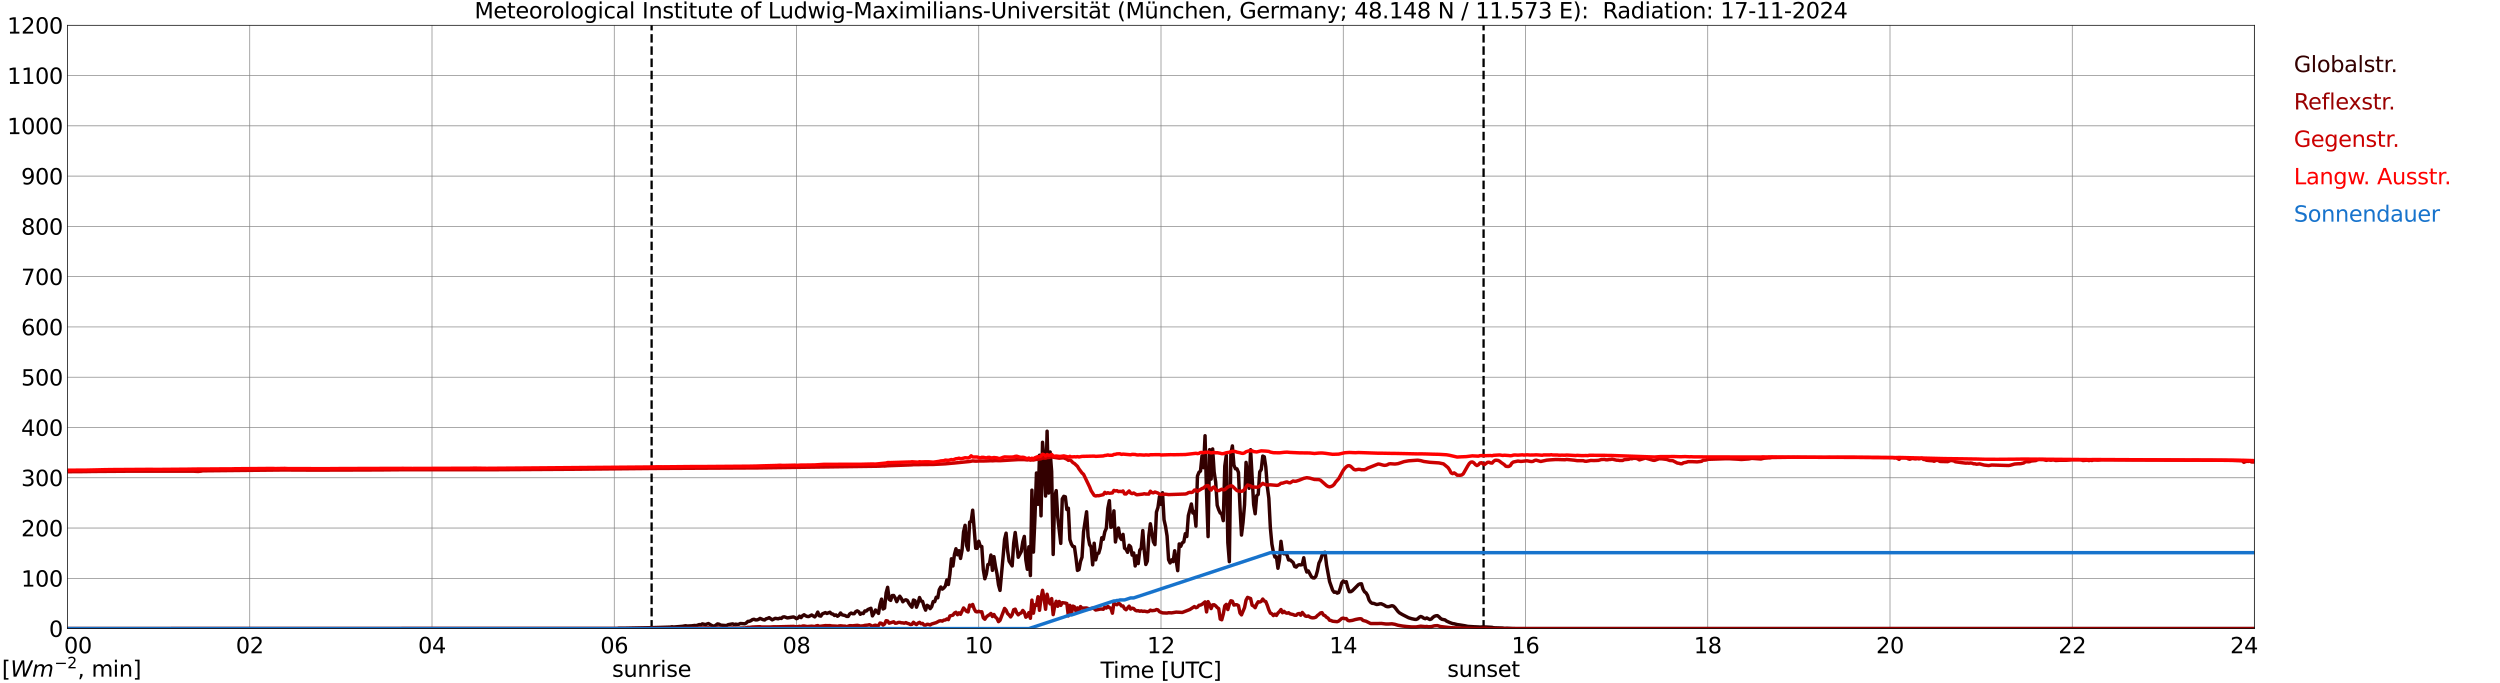 <?xml version="1.0" encoding="utf-8" standalone="no"?>
<!DOCTYPE svg PUBLIC "-//W3C//DTD SVG 1.1//EN"
  "http://www.w3.org/Graphics/SVG/1.1/DTD/svg11.dtd">
<svg xmlns:xlink="http://www.w3.org/1999/xlink" width="1085.4pt" height="296.64pt" viewBox="0 0 1085.4 296.64" xmlns="http://www.w3.org/2000/svg" version="1.1">
 <defs>
  <style type="text/css">*{stroke-linejoin: round; stroke-linecap: butt}</style>
 </defs>
 <g id="figure_1">
  <g id="patch_1">
   <path d="M 0 296.64 
L 1085.4 296.64 
L 1085.4 0 
L 0 0 
z
" style="fill: #ffffff"/>
  </g>
  <g id="axes_1">
   <g id="patch_2">
    <path d="M 29.306 272.909 
L 978.814 272.909 
L 978.814 10.976 
L 29.306 10.976 
z
" style="fill: #ffffff"/>
   </g>
   <g id="patch_3">
    <path d="M 978.814 272.909 
L 978.814 272.909 
L 978.814 10.976 
L 978.814 10.976 
z
" clip-path="url(#p8128c475d9)" style="fill: #d3d3d3; opacity: 0.25; stroke: #d3d3d3; stroke-linejoin: miter"/>
   </g>
   <g id="matplotlib.axis_1">
    <g id="xtick_1">
     <g id="line2d_1">
      <path d="M 29.306 272.909 
L 29.306 10.976 
" clip-path="url(#p8128c475d9)" style="fill: none; stroke: #808080; stroke-width: 0.3; stroke-linecap: square"/>
     </g>
     <g id="line2d_2"/>
     <g id="text_1">
      <!--    00 -->
      <g transform="translate(18.733 283.627) scale(0.095 -0.095)">
       <defs>
        <path id="DejaVuSans-20" transform="scale(0.016)"/>
        <path id="DejaVuSans-30" d="M 2034 4250 
Q 1547 4250 1301 3770 
Q 1056 3291 1056 2328 
Q 1056 1369 1301 889 
Q 1547 409 2034 409 
Q 2525 409 2770 889 
Q 3016 1369 3016 2328 
Q 3016 3291 2770 3770 
Q 2525 4250 2034 4250 
z
M 2034 4750 
Q 2819 4750 3233 4129 
Q 3647 3509 3647 2328 
Q 3647 1150 3233 529 
Q 2819 -91 2034 -91 
Q 1250 -91 836 529 
Q 422 1150 422 2328 
Q 422 3509 836 4129 
Q 1250 4750 2034 4750 
z
" transform="scale(0.016)"/>
       </defs>
       <use xlink:href="#DejaVuSans-20"/>
       <use xlink:href="#DejaVuSans-20" transform="translate(31.787 0)"/>
       <use xlink:href="#DejaVuSans-20" transform="translate(63.574 0)"/>
       <use xlink:href="#DejaVuSans-30" transform="translate(95.361 0)"/>
       <use xlink:href="#DejaVuSans-30" transform="translate(158.984 0)"/>
      </g>
     </g>
    </g>
    <g id="xtick_2">
     <g id="line2d_3">
      <path d="M 108.431 272.909 
L 108.431 10.976 
" clip-path="url(#p8128c475d9)" style="fill: none; stroke: #808080; stroke-width: 0.3; stroke-linecap: square"/>
     </g>
     <g id="line2d_4"/>
     <g id="text_2">
      <!-- 02 -->
      <g transform="translate(102.387 283.627) scale(0.095 -0.095)">
       <defs>
        <path id="DejaVuSans-32" d="M 1228 531 
L 3431 531 
L 3431 0 
L 469 0 
L 469 531 
Q 828 903 1448 1529 
Q 2069 2156 2228 2338 
Q 2531 2678 2651 2914 
Q 2772 3150 2772 3378 
Q 2772 3750 2511 3984 
Q 2250 4219 1831 4219 
Q 1534 4219 1204 4116 
Q 875 4013 500 3803 
L 500 4441 
Q 881 4594 1212 4672 
Q 1544 4750 1819 4750 
Q 2544 4750 2975 4387 
Q 3406 4025 3406 3419 
Q 3406 3131 3298 2873 
Q 3191 2616 2906 2266 
Q 2828 2175 2409 1742 
Q 1991 1309 1228 531 
z
" transform="scale(0.016)"/>
       </defs>
       <use xlink:href="#DejaVuSans-30"/>
       <use xlink:href="#DejaVuSans-32" transform="translate(63.623 0)"/>
      </g>
     </g>
    </g>
    <g id="xtick_3">
     <g id="line2d_5">
      <path d="M 187.557 272.909 
L 187.557 10.976 
" clip-path="url(#p8128c475d9)" style="fill: none; stroke: #808080; stroke-width: 0.3; stroke-linecap: square"/>
     </g>
     <g id="line2d_6"/>
     <g id="text_3">
      <!-- 04 -->
      <g transform="translate(181.513 283.627) scale(0.095 -0.095)">
       <defs>
        <path id="DejaVuSans-34" d="M 2419 4116 
L 825 1625 
L 2419 1625 
L 2419 4116 
z
M 2253 4666 
L 3047 4666 
L 3047 1625 
L 3713 1625 
L 3713 1100 
L 3047 1100 
L 3047 0 
L 2419 0 
L 2419 1100 
L 313 1100 
L 313 1709 
L 2253 4666 
z
" transform="scale(0.016)"/>
       </defs>
       <use xlink:href="#DejaVuSans-30"/>
       <use xlink:href="#DejaVuSans-34" transform="translate(63.623 0)"/>
      </g>
     </g>
    </g>
    <g id="xtick_4">
     <g id="line2d_7">
      <path d="M 266.683 272.909 
L 266.683 10.976 
" clip-path="url(#p8128c475d9)" style="fill: none; stroke: #808080; stroke-width: 0.3; stroke-linecap: square"/>
     </g>
     <g id="line2d_8"/>
     <g id="text_4">
      <!-- 06 -->
      <g transform="translate(260.638 283.627) scale(0.095 -0.095)">
       <defs>
        <path id="DejaVuSans-36" d="M 2113 2584 
Q 1688 2584 1439 2293 
Q 1191 2003 1191 1497 
Q 1191 994 1439 701 
Q 1688 409 2113 409 
Q 2538 409 2786 701 
Q 3034 994 3034 1497 
Q 3034 2003 2786 2293 
Q 2538 2584 2113 2584 
z
M 3366 4563 
L 3366 3988 
Q 3128 4100 2886 4159 
Q 2644 4219 2406 4219 
Q 1781 4219 1451 3797 
Q 1122 3375 1075 2522 
Q 1259 2794 1537 2939 
Q 1816 3084 2150 3084 
Q 2853 3084 3261 2657 
Q 3669 2231 3669 1497 
Q 3669 778 3244 343 
Q 2819 -91 2113 -91 
Q 1303 -91 875 529 
Q 447 1150 447 2328 
Q 447 3434 972 4092 
Q 1497 4750 2381 4750 
Q 2619 4750 2861 4703 
Q 3103 4656 3366 4563 
z
" transform="scale(0.016)"/>
       </defs>
       <use xlink:href="#DejaVuSans-30"/>
       <use xlink:href="#DejaVuSans-36" transform="translate(63.623 0)"/>
      </g>
     </g>
    </g>
    <g id="xtick_5">
     <g id="line2d_9">
      <path d="M 345.808 272.909 
L 345.808 10.976 
" clip-path="url(#p8128c475d9)" style="fill: none; stroke: #808080; stroke-width: 0.3; stroke-linecap: square"/>
     </g>
     <g id="line2d_10"/>
     <g id="text_5">
      <!-- 08 -->
      <g transform="translate(339.764 283.627) scale(0.095 -0.095)">
       <defs>
        <path id="DejaVuSans-38" d="M 2034 2216 
Q 1584 2216 1326 1975 
Q 1069 1734 1069 1313 
Q 1069 891 1326 650 
Q 1584 409 2034 409 
Q 2484 409 2743 651 
Q 3003 894 3003 1313 
Q 3003 1734 2745 1975 
Q 2488 2216 2034 2216 
z
M 1403 2484 
Q 997 2584 770 2862 
Q 544 3141 544 3541 
Q 544 4100 942 4425 
Q 1341 4750 2034 4750 
Q 2731 4750 3128 4425 
Q 3525 4100 3525 3541 
Q 3525 3141 3298 2862 
Q 3072 2584 2669 2484 
Q 3125 2378 3379 2068 
Q 3634 1759 3634 1313 
Q 3634 634 3220 271 
Q 2806 -91 2034 -91 
Q 1263 -91 848 271 
Q 434 634 434 1313 
Q 434 1759 690 2068 
Q 947 2378 1403 2484 
z
M 1172 3481 
Q 1172 3119 1398 2916 
Q 1625 2713 2034 2713 
Q 2441 2713 2670 2916 
Q 2900 3119 2900 3481 
Q 2900 3844 2670 4047 
Q 2441 4250 2034 4250 
Q 1625 4250 1398 4047 
Q 1172 3844 1172 3481 
z
" transform="scale(0.016)"/>
       </defs>
       <use xlink:href="#DejaVuSans-30"/>
       <use xlink:href="#DejaVuSans-38" transform="translate(63.623 0)"/>
      </g>
     </g>
    </g>
    <g id="xtick_6">
     <g id="line2d_11">
      <path d="M 424.934 272.909 
L 424.934 10.976 
" clip-path="url(#p8128c475d9)" style="fill: none; stroke: #808080; stroke-width: 0.3; stroke-linecap: square"/>
     </g>
     <g id="line2d_12"/>
     <g id="text_6">
      <!-- 10 -->
      <g transform="translate(418.89 283.627) scale(0.095 -0.095)">
       <defs>
        <path id="DejaVuSans-31" d="M 794 531 
L 1825 531 
L 1825 4091 
L 703 3866 
L 703 4441 
L 1819 4666 
L 2450 4666 
L 2450 531 
L 3481 531 
L 3481 0 
L 794 0 
L 794 531 
z
" transform="scale(0.016)"/>
       </defs>
       <use xlink:href="#DejaVuSans-31"/>
       <use xlink:href="#DejaVuSans-30" transform="translate(63.623 0)"/>
      </g>
     </g>
    </g>
    <g id="xtick_7">
     <g id="line2d_13">
      <path d="M 504.06 272.909 
L 504.06 10.976 
" clip-path="url(#p8128c475d9)" style="fill: none; stroke: #808080; stroke-width: 0.3; stroke-linecap: square"/>
     </g>
     <g id="line2d_14"/>
     <g id="text_7">
      <!-- 12 -->
      <g transform="translate(498.015 283.627) scale(0.095 -0.095)">
       <use xlink:href="#DejaVuSans-31"/>
       <use xlink:href="#DejaVuSans-32" transform="translate(63.623 0)"/>
      </g>
     </g>
    </g>
    <g id="xtick_8">
     <g id="line2d_15">
      <path d="M 583.185 272.909 
L 583.185 10.976 
" clip-path="url(#p8128c475d9)" style="fill: none; stroke: #808080; stroke-width: 0.3; stroke-linecap: square"/>
     </g>
     <g id="line2d_16"/>
     <g id="text_8">
      <!-- 14 -->
      <g transform="translate(577.141 283.627) scale(0.095 -0.095)">
       <use xlink:href="#DejaVuSans-31"/>
       <use xlink:href="#DejaVuSans-34" transform="translate(63.623 0)"/>
      </g>
     </g>
    </g>
    <g id="xtick_9">
     <g id="line2d_17">
      <path d="M 662.311 272.909 
L 662.311 10.976 
" clip-path="url(#p8128c475d9)" style="fill: none; stroke: #808080; stroke-width: 0.3; stroke-linecap: square"/>
     </g>
     <g id="line2d_18"/>
     <g id="text_9">
      <!-- 16 -->
      <g transform="translate(656.267 283.627) scale(0.095 -0.095)">
       <use xlink:href="#DejaVuSans-31"/>
       <use xlink:href="#DejaVuSans-36" transform="translate(63.623 0)"/>
      </g>
     </g>
    </g>
    <g id="xtick_10">
     <g id="line2d_19">
      <path d="M 741.437 272.909 
L 741.437 10.976 
" clip-path="url(#p8128c475d9)" style="fill: none; stroke: #808080; stroke-width: 0.3; stroke-linecap: square"/>
     </g>
     <g id="line2d_20"/>
     <g id="text_10">
      <!-- 18 -->
      <g transform="translate(735.392 283.627) scale(0.095 -0.095)">
       <use xlink:href="#DejaVuSans-31"/>
       <use xlink:href="#DejaVuSans-38" transform="translate(63.623 0)"/>
      </g>
     </g>
    </g>
    <g id="xtick_11">
     <g id="line2d_21">
      <path d="M 820.562 272.909 
L 820.562 10.976 
" clip-path="url(#p8128c475d9)" style="fill: none; stroke: #808080; stroke-width: 0.3; stroke-linecap: square"/>
     </g>
     <g id="line2d_22"/>
     <g id="text_11">
      <!-- 20 -->
      <g transform="translate(814.518 283.627) scale(0.095 -0.095)">
       <use xlink:href="#DejaVuSans-32"/>
       <use xlink:href="#DejaVuSans-30" transform="translate(63.623 0)"/>
      </g>
     </g>
    </g>
    <g id="xtick_12">
     <g id="line2d_23">
      <path d="M 899.688 272.909 
L 899.688 10.976 
" clip-path="url(#p8128c475d9)" style="fill: none; stroke: #808080; stroke-width: 0.3; stroke-linecap: square"/>
     </g>
     <g id="line2d_24"/>
     <g id="text_12">
      <!-- 22 -->
      <g transform="translate(893.644 283.627) scale(0.095 -0.095)">
       <use xlink:href="#DejaVuSans-32"/>
       <use xlink:href="#DejaVuSans-32" transform="translate(63.623 0)"/>
      </g>
     </g>
    </g>
    <g id="xtick_13">
     <g id="line2d_25">
      <path d="M 978.814 272.909 
L 978.814 10.976 
" clip-path="url(#p8128c475d9)" style="fill: none; stroke: #808080; stroke-width: 0.3; stroke-linecap: square"/>
     </g>
     <g id="line2d_26"/>
     <g id="text_13">
      <!-- 24    -->
      <g transform="translate(968.241 283.627) scale(0.095 -0.095)">
       <use xlink:href="#DejaVuSans-32"/>
       <use xlink:href="#DejaVuSans-34" transform="translate(63.623 0)"/>
       <use xlink:href="#DejaVuSans-20" transform="translate(127.246 0)"/>
       <use xlink:href="#DejaVuSans-20" transform="translate(159.033 0)"/>
       <use xlink:href="#DejaVuSans-20" transform="translate(190.82 0)"/>
      </g>
     </g>
    </g>
    <g id="text_14">
     <!-- Time [UTC] -->
     <g transform="translate(477.806 294.322) scale(0.095 -0.095)">
      <defs>
       <path id="DejaVuSans-54" d="M -19 4666 
L 3928 4666 
L 3928 4134 
L 2272 4134 
L 2272 0 
L 1638 0 
L 1638 4134 
L -19 4134 
L -19 4666 
z
" transform="scale(0.016)"/>
       <path id="DejaVuSans-69" d="M 603 3500 
L 1178 3500 
L 1178 0 
L 603 0 
L 603 3500 
z
M 603 4863 
L 1178 4863 
L 1178 4134 
L 603 4134 
L 603 4863 
z
" transform="scale(0.016)"/>
       <path id="DejaVuSans-6d" d="M 3328 2828 
Q 3544 3216 3844 3400 
Q 4144 3584 4550 3584 
Q 5097 3584 5394 3201 
Q 5691 2819 5691 2113 
L 5691 0 
L 5113 0 
L 5113 2094 
Q 5113 2597 4934 2840 
Q 4756 3084 4391 3084 
Q 3944 3084 3684 2787 
Q 3425 2491 3425 1978 
L 3425 0 
L 2847 0 
L 2847 2094 
Q 2847 2600 2669 2842 
Q 2491 3084 2119 3084 
Q 1678 3084 1418 2786 
Q 1159 2488 1159 1978 
L 1159 0 
L 581 0 
L 581 3500 
L 1159 3500 
L 1159 2956 
Q 1356 3278 1631 3431 
Q 1906 3584 2284 3584 
Q 2666 3584 2933 3390 
Q 3200 3197 3328 2828 
z
" transform="scale(0.016)"/>
       <path id="DejaVuSans-65" d="M 3597 1894 
L 3597 1613 
L 953 1613 
Q 991 1019 1311 708 
Q 1631 397 2203 397 
Q 2534 397 2845 478 
Q 3156 559 3463 722 
L 3463 178 
Q 3153 47 2828 -22 
Q 2503 -91 2169 -91 
Q 1331 -91 842 396 
Q 353 884 353 1716 
Q 353 2575 817 3079 
Q 1281 3584 2069 3584 
Q 2775 3584 3186 3129 
Q 3597 2675 3597 1894 
z
M 3022 2063 
Q 3016 2534 2758 2815 
Q 2500 3097 2075 3097 
Q 1594 3097 1305 2825 
Q 1016 2553 972 2059 
L 3022 2063 
z
" transform="scale(0.016)"/>
       <path id="DejaVuSans-5b" d="M 550 4863 
L 1875 4863 
L 1875 4416 
L 1125 4416 
L 1125 -397 
L 1875 -397 
L 1875 -844 
L 550 -844 
L 550 4863 
z
" transform="scale(0.016)"/>
       <path id="DejaVuSans-55" d="M 556 4666 
L 1191 4666 
L 1191 1831 
Q 1191 1081 1462 751 
Q 1734 422 2344 422 
Q 2950 422 3222 751 
Q 3494 1081 3494 1831 
L 3494 4666 
L 4128 4666 
L 4128 1753 
Q 4128 841 3676 375 
Q 3225 -91 2344 -91 
Q 1459 -91 1007 375 
Q 556 841 556 1753 
L 556 4666 
z
" transform="scale(0.016)"/>
       <path id="DejaVuSans-43" d="M 4122 4306 
L 4122 3641 
Q 3803 3938 3442 4084 
Q 3081 4231 2675 4231 
Q 1875 4231 1450 3742 
Q 1025 3253 1025 2328 
Q 1025 1406 1450 917 
Q 1875 428 2675 428 
Q 3081 428 3442 575 
Q 3803 722 4122 1019 
L 4122 359 
Q 3791 134 3420 21 
Q 3050 -91 2638 -91 
Q 1578 -91 968 557 
Q 359 1206 359 2328 
Q 359 3453 968 4101 
Q 1578 4750 2638 4750 
Q 3056 4750 3426 4639 
Q 3797 4528 4122 4306 
z
" transform="scale(0.016)"/>
       <path id="DejaVuSans-5d" d="M 1947 4863 
L 1947 -844 
L 622 -844 
L 622 -397 
L 1369 -397 
L 1369 4416 
L 622 4416 
L 622 4863 
L 1947 4863 
z
" transform="scale(0.016)"/>
      </defs>
      <use xlink:href="#DejaVuSans-54"/>
      <use xlink:href="#DejaVuSans-69" transform="translate(57.959 0)"/>
      <use xlink:href="#DejaVuSans-6d" transform="translate(85.742 0)"/>
      <use xlink:href="#DejaVuSans-65" transform="translate(183.154 0)"/>
      <use xlink:href="#DejaVuSans-20" transform="translate(244.678 0)"/>
      <use xlink:href="#DejaVuSans-5b" transform="translate(276.465 0)"/>
      <use xlink:href="#DejaVuSans-55" transform="translate(315.479 0)"/>
      <use xlink:href="#DejaVuSans-54" transform="translate(388.672 0)"/>
      <use xlink:href="#DejaVuSans-43" transform="translate(443.881 0)"/>
      <use xlink:href="#DejaVuSans-5d" transform="translate(513.705 0)"/>
     </g>
    </g>
   </g>
   <g id="matplotlib.axis_2">
    <g id="ytick_1">
     <g id="line2d_27">
      <path d="M 29.306 272.909 
L 978.814 272.909 
" clip-path="url(#p8128c475d9)" style="fill: none; stroke: #808080; stroke-width: 0.3; stroke-linecap: square"/>
     </g>
     <g id="line2d_28"/>
     <g id="text_15">
      <!-- 0 -->
      <g transform="translate(21.261 276.518) scale(0.095 -0.095)">
       <use xlink:href="#DejaVuSans-30"/>
      </g>
     </g>
    </g>
    <g id="ytick_2">
     <g id="line2d_29">
      <path d="M 29.306 251.081 
L 978.814 251.081 
" clip-path="url(#p8128c475d9)" style="fill: none; stroke: #808080; stroke-width: 0.3; stroke-linecap: square"/>
     </g>
     <g id="line2d_30"/>
     <g id="text_16">
      <!-- 100 -->
      <g transform="translate(9.173 254.69) scale(0.095 -0.095)">
       <use xlink:href="#DejaVuSans-31"/>
       <use xlink:href="#DejaVuSans-30" transform="translate(63.623 0)"/>
       <use xlink:href="#DejaVuSans-30" transform="translate(127.246 0)"/>
      </g>
     </g>
    </g>
    <g id="ytick_3">
     <g id="line2d_31">
      <path d="M 29.306 229.253 
L 978.814 229.253 
" clip-path="url(#p8128c475d9)" style="fill: none; stroke: #808080; stroke-width: 0.3; stroke-linecap: square"/>
     </g>
     <g id="line2d_32"/>
     <g id="text_17">
      <!-- 200 -->
      <g transform="translate(9.173 232.863) scale(0.095 -0.095)">
       <use xlink:href="#DejaVuSans-32"/>
       <use xlink:href="#DejaVuSans-30" transform="translate(63.623 0)"/>
       <use xlink:href="#DejaVuSans-30" transform="translate(127.246 0)"/>
      </g>
     </g>
    </g>
    <g id="ytick_4">
     <g id="line2d_33">
      <path d="M 29.306 207.426 
L 978.814 207.426 
" clip-path="url(#p8128c475d9)" style="fill: none; stroke: #808080; stroke-width: 0.3; stroke-linecap: square"/>
     </g>
     <g id="line2d_34"/>
     <g id="text_18">
      <!-- 300 -->
      <g transform="translate(9.173 211.035) scale(0.095 -0.095)">
       <defs>
        <path id="DejaVuSans-33" d="M 2597 2516 
Q 3050 2419 3304 2112 
Q 3559 1806 3559 1356 
Q 3559 666 3084 287 
Q 2609 -91 1734 -91 
Q 1441 -91 1130 -33 
Q 819 25 488 141 
L 488 750 
Q 750 597 1062 519 
Q 1375 441 1716 441 
Q 2309 441 2620 675 
Q 2931 909 2931 1356 
Q 2931 1769 2642 2001 
Q 2353 2234 1838 2234 
L 1294 2234 
L 1294 2753 
L 1863 2753 
Q 2328 2753 2575 2939 
Q 2822 3125 2822 3475 
Q 2822 3834 2567 4026 
Q 2313 4219 1838 4219 
Q 1578 4219 1281 4162 
Q 984 4106 628 3988 
L 628 4550 
Q 988 4650 1302 4700 
Q 1616 4750 1894 4750 
Q 2613 4750 3031 4423 
Q 3450 4097 3450 3541 
Q 3450 3153 3228 2886 
Q 3006 2619 2597 2516 
z
" transform="scale(0.016)"/>
       </defs>
       <use xlink:href="#DejaVuSans-33"/>
       <use xlink:href="#DejaVuSans-30" transform="translate(63.623 0)"/>
       <use xlink:href="#DejaVuSans-30" transform="translate(127.246 0)"/>
      </g>
     </g>
    </g>
    <g id="ytick_5">
     <g id="line2d_35">
      <path d="M 29.306 185.598 
L 978.814 185.598 
" clip-path="url(#p8128c475d9)" style="fill: none; stroke: #808080; stroke-width: 0.3; stroke-linecap: square"/>
     </g>
     <g id="line2d_36"/>
     <g id="text_19">
      <!-- 400 -->
      <g transform="translate(9.173 189.207) scale(0.095 -0.095)">
       <use xlink:href="#DejaVuSans-34"/>
       <use xlink:href="#DejaVuSans-30" transform="translate(63.623 0)"/>
       <use xlink:href="#DejaVuSans-30" transform="translate(127.246 0)"/>
      </g>
     </g>
    </g>
    <g id="ytick_6">
     <g id="line2d_37">
      <path d="M 29.306 163.77 
L 978.814 163.77 
" clip-path="url(#p8128c475d9)" style="fill: none; stroke: #808080; stroke-width: 0.3; stroke-linecap: square"/>
     </g>
     <g id="line2d_38"/>
     <g id="text_20">
      <!-- 500 -->
      <g transform="translate(9.173 167.379) scale(0.095 -0.095)">
       <defs>
        <path id="DejaVuSans-35" d="M 691 4666 
L 3169 4666 
L 3169 4134 
L 1269 4134 
L 1269 2991 
Q 1406 3038 1543 3061 
Q 1681 3084 1819 3084 
Q 2600 3084 3056 2656 
Q 3513 2228 3513 1497 
Q 3513 744 3044 326 
Q 2575 -91 1722 -91 
Q 1428 -91 1123 -41 
Q 819 9 494 109 
L 494 744 
Q 775 591 1075 516 
Q 1375 441 1709 441 
Q 2250 441 2565 725 
Q 2881 1009 2881 1497 
Q 2881 1984 2565 2268 
Q 2250 2553 1709 2553 
Q 1456 2553 1204 2497 
Q 953 2441 691 2322 
L 691 4666 
z
" transform="scale(0.016)"/>
       </defs>
       <use xlink:href="#DejaVuSans-35"/>
       <use xlink:href="#DejaVuSans-30" transform="translate(63.623 0)"/>
       <use xlink:href="#DejaVuSans-30" transform="translate(127.246 0)"/>
      </g>
     </g>
    </g>
    <g id="ytick_7">
     <g id="line2d_39">
      <path d="M 29.306 141.942 
L 978.814 141.942 
" clip-path="url(#p8128c475d9)" style="fill: none; stroke: #808080; stroke-width: 0.3; stroke-linecap: square"/>
     </g>
     <g id="line2d_40"/>
     <g id="text_21">
      <!-- 600 -->
      <g transform="translate(9.173 145.551) scale(0.095 -0.095)">
       <use xlink:href="#DejaVuSans-36"/>
       <use xlink:href="#DejaVuSans-30" transform="translate(63.623 0)"/>
       <use xlink:href="#DejaVuSans-30" transform="translate(127.246 0)"/>
      </g>
     </g>
    </g>
    <g id="ytick_8">
     <g id="line2d_41">
      <path d="M 29.306 120.114 
L 978.814 120.114 
" clip-path="url(#p8128c475d9)" style="fill: none; stroke: #808080; stroke-width: 0.3; stroke-linecap: square"/>
     </g>
     <g id="line2d_42"/>
     <g id="text_22">
      <!-- 700 -->
      <g transform="translate(9.173 123.724) scale(0.095 -0.095)">
       <defs>
        <path id="DejaVuSans-37" d="M 525 4666 
L 3525 4666 
L 3525 4397 
L 1831 0 
L 1172 0 
L 2766 4134 
L 525 4134 
L 525 4666 
z
" transform="scale(0.016)"/>
       </defs>
       <use xlink:href="#DejaVuSans-37"/>
       <use xlink:href="#DejaVuSans-30" transform="translate(63.623 0)"/>
       <use xlink:href="#DejaVuSans-30" transform="translate(127.246 0)"/>
      </g>
     </g>
    </g>
    <g id="ytick_9">
     <g id="line2d_43">
      <path d="M 29.306 98.287 
L 978.814 98.287 
" clip-path="url(#p8128c475d9)" style="fill: none; stroke: #808080; stroke-width: 0.3; stroke-linecap: square"/>
     </g>
     <g id="line2d_44"/>
     <g id="text_23">
      <!-- 800 -->
      <g transform="translate(9.173 101.896) scale(0.095 -0.095)">
       <use xlink:href="#DejaVuSans-38"/>
       <use xlink:href="#DejaVuSans-30" transform="translate(63.623 0)"/>
       <use xlink:href="#DejaVuSans-30" transform="translate(127.246 0)"/>
      </g>
     </g>
    </g>
    <g id="ytick_10">
     <g id="line2d_45">
      <path d="M 29.306 76.459 
L 978.814 76.459 
" clip-path="url(#p8128c475d9)" style="fill: none; stroke: #808080; stroke-width: 0.3; stroke-linecap: square"/>
     </g>
     <g id="line2d_46"/>
     <g id="text_24">
      <!-- 900 -->
      <g transform="translate(9.173 80.068) scale(0.095 -0.095)">
       <defs>
        <path id="DejaVuSans-39" d="M 703 97 
L 703 672 
Q 941 559 1184 500 
Q 1428 441 1663 441 
Q 2288 441 2617 861 
Q 2947 1281 2994 2138 
Q 2813 1869 2534 1725 
Q 2256 1581 1919 1581 
Q 1219 1581 811 2004 
Q 403 2428 403 3163 
Q 403 3881 828 4315 
Q 1253 4750 1959 4750 
Q 2769 4750 3195 4129 
Q 3622 3509 3622 2328 
Q 3622 1225 3098 567 
Q 2575 -91 1691 -91 
Q 1453 -91 1209 -44 
Q 966 3 703 97 
z
M 1959 2075 
Q 2384 2075 2632 2365 
Q 2881 2656 2881 3163 
Q 2881 3666 2632 3958 
Q 2384 4250 1959 4250 
Q 1534 4250 1286 3958 
Q 1038 3666 1038 3163 
Q 1038 2656 1286 2365 
Q 1534 2075 1959 2075 
z
" transform="scale(0.016)"/>
       </defs>
       <use xlink:href="#DejaVuSans-39"/>
       <use xlink:href="#DejaVuSans-30" transform="translate(63.623 0)"/>
       <use xlink:href="#DejaVuSans-30" transform="translate(127.246 0)"/>
      </g>
     </g>
    </g>
    <g id="ytick_11">
     <g id="line2d_47">
      <path d="M 29.306 54.631 
L 978.814 54.631 
" clip-path="url(#p8128c475d9)" style="fill: none; stroke: #808080; stroke-width: 0.3; stroke-linecap: square"/>
     </g>
     <g id="line2d_48"/>
     <g id="text_25">
      <!-- 1000 -->
      <g transform="translate(3.128 58.24) scale(0.095 -0.095)">
       <use xlink:href="#DejaVuSans-31"/>
       <use xlink:href="#DejaVuSans-30" transform="translate(63.623 0)"/>
       <use xlink:href="#DejaVuSans-30" transform="translate(127.246 0)"/>
       <use xlink:href="#DejaVuSans-30" transform="translate(190.869 0)"/>
      </g>
     </g>
    </g>
    <g id="ytick_12">
     <g id="line2d_49">
      <path d="M 29.306 32.803 
L 978.814 32.803 
" clip-path="url(#p8128c475d9)" style="fill: none; stroke: #808080; stroke-width: 0.3; stroke-linecap: square"/>
     </g>
     <g id="line2d_50"/>
     <g id="text_26">
      <!-- 1100 -->
      <g transform="translate(3.128 36.413) scale(0.095 -0.095)">
       <use xlink:href="#DejaVuSans-31"/>
       <use xlink:href="#DejaVuSans-31" transform="translate(63.623 0)"/>
       <use xlink:href="#DejaVuSans-30" transform="translate(127.246 0)"/>
       <use xlink:href="#DejaVuSans-30" transform="translate(190.869 0)"/>
      </g>
     </g>
    </g>
    <g id="ytick_13">
     <g id="line2d_51">
      <path d="M 29.306 10.976 
L 978.814 10.976 
" clip-path="url(#p8128c475d9)" style="fill: none; stroke: #808080; stroke-width: 0.3; stroke-linecap: square"/>
     </g>
     <g id="line2d_52"/>
     <g id="text_27">
      <!-- 1200 -->
      <g transform="translate(3.128 14.585) scale(0.095 -0.095)">
       <use xlink:href="#DejaVuSans-31"/>
       <use xlink:href="#DejaVuSans-32" transform="translate(63.623 0)"/>
       <use xlink:href="#DejaVuSans-30" transform="translate(127.246 0)"/>
       <use xlink:href="#DejaVuSans-30" transform="translate(190.869 0)"/>
      </g>
     </g>
    </g>
   </g>
   <g id="line2d_53">
    <path d="M 282.904 272.909 
L 282.904 10.976 
" clip-path="url(#p8128c475d9)" style="fill: none; stroke-dasharray: 3.7,1.6; stroke-dashoffset: 0; stroke: #000000"/>
   </g>
   <g id="line2d_54">
    <path d="M 644.112 272.909 
L 644.112 10.976 
" clip-path="url(#p8128c475d9)" style="fill: none; stroke-dasharray: 3.7,1.6; stroke-dashoffset: 0; stroke: #000000"/>
   </g>
   <g id="line2d_55">
    <path d="M 29.306 272.909 
L 268.002 272.909 
L 268.661 272.763 
L 271.298 272.763 
L 281.189 272.538 
L 283.167 272.498 
L 291.08 272.254 
L 291.739 272.112 
L 292.399 272.234 
L 296.355 271.911 
L 297.674 271.667 
L 298.333 271.809 
L 300.311 271.708 
L 301.63 271.545 
L 302.289 271.628 
L 303.608 271.16 
L 304.267 271.283 
L 304.927 270.857 
L 306.246 271.18 
L 307.564 270.715 
L 308.883 271.505 
L 309.543 271.769 
L 310.202 271.828 
L 311.521 270.877 
L 312.18 270.999 
L 312.839 271.405 
L 314.818 271.566 
L 315.477 271.566 
L 316.136 271.202 
L 318.114 270.857 
L 318.774 271.16 
L 319.433 270.979 
L 320.093 271.121 
L 320.752 271.038 
L 321.411 270.695 
L 323.39 270.837 
L 324.049 270.412 
L 324.708 269.783 
L 325.368 269.742 
L 326.027 269.458 
L 326.686 269.013 
L 327.346 268.851 
L 328.005 269.135 
L 328.665 269.135 
L 329.324 268.91 
L 329.983 268.484 
L 331.302 269.032 
L 331.961 269.174 
L 332.621 268.648 
L 333.28 268.484 
L 333.94 268.161 
L 335.258 269.113 
L 336.577 268.445 
L 337.896 268.668 
L 338.555 268.364 
L 339.215 268.506 
L 339.874 267.897 
L 340.533 267.797 
L 341.852 268.283 
L 344.49 267.836 
L 345.149 268.142 
L 345.808 268.607 
L 346.468 268.303 
L 347.127 267.513 
L 347.787 268.142 
L 348.446 267.31 
L 349.105 266.904 
L 349.765 267.349 
L 350.424 267.633 
L 351.083 267.694 
L 352.402 267.007 
L 353.721 267.836 
L 354.38 267.066 
L 355.04 265.749 
L 355.699 267.33 
L 356.359 267.491 
L 357.018 266.52 
L 358.337 265.972 
L 358.996 266.336 
L 360.315 265.81 
L 360.974 266.5 
L 361.634 266.601 
L 362.293 267.207 
L 362.952 266.985 
L 363.612 267.552 
L 364.271 267.107 
L 364.93 266.133 
L 365.59 266.926 
L 366.909 267.229 
L 367.568 267.613 
L 368.227 267.633 
L 368.887 266.581 
L 369.546 266.155 
L 370.206 266.459 
L 370.865 266.439 
L 371.524 265.546 
L 372.184 265.223 
L 372.843 265.607 
L 373.502 266.701 
L 374.162 266.216 
L 374.821 266.378 
L 375.481 265.243 
L 376.14 265.282 
L 376.799 264.634 
L 378.118 264.088 
L 378.777 267.391 
L 379.437 266.256 
L 380.096 264.837 
L 381.415 266.317 
L 382.074 262.386 
L 382.734 260.116 
L 383.393 264.392 
L 384.053 264.005 
L 384.712 257.42 
L 385.371 254.988 
L 386.031 260.196 
L 386.69 260.661 
L 387.349 258.575 
L 388.009 258.533 
L 388.668 259.648 
L 389.328 261.229 
L 389.987 259.871 
L 390.646 258.858 
L 391.306 259.81 
L 391.965 261.27 
L 392.624 260.661 
L 393.284 260.399 
L 393.943 260.683 
L 394.603 261.899 
L 395.262 262.87 
L 395.921 263.621 
L 396.581 260.5 
L 397.24 260.803 
L 397.899 263.621 
L 398.559 261.879 
L 399.218 259.426 
L 399.878 260.925 
L 400.537 261.109 
L 401.196 263.337 
L 401.856 264.898 
L 402.515 262.811 
L 403.175 263.195 
L 403.834 264.25 
L 404.493 263.398 
L 405.153 261.17 
L 405.812 261.209 
L 406.471 259.304 
L 407.131 259.548 
L 407.79 256.04 
L 408.45 254.846 
L 409.109 255.778 
L 409.768 255.272 
L 410.428 254.46 
L 411.087 251.786 
L 411.746 253.772 
L 412.406 249.293 
L 413.065 242.603 
L 413.725 245.725 
L 414.384 240.719 
L 415.043 238.246 
L 415.703 240.881 
L 416.362 239.098 
L 417.022 242.442 
L 417.681 238.895 
L 418.34 230.91 
L 419 228.072 
L 419.659 236.869 
L 420.318 238.833 
L 420.978 226.695 
L 421.637 226.35 
L 422.297 221.507 
L 423.615 238.043 
L 424.275 238.065 
L 424.934 234.983 
L 425.593 237.131 
L 426.253 237.273 
L 426.912 247.285 
L 427.572 251.277 
L 428.231 249.232 
L 428.89 245.118 
L 429.55 244.934 
L 430.209 240.984 
L 430.869 247.63 
L 431.528 241.671 
L 432.187 245.847 
L 432.847 249.09 
L 433.506 253.892 
L 434.165 256.324 
L 435.484 241.854 
L 436.144 234.132 
L 436.803 231.478 
L 437.462 239.159 
L 438.122 243.618 
L 439.44 245.685 
L 440.1 235.834 
L 440.759 231.194 
L 442.078 241.935 
L 443.397 239.423 
L 444.056 235.228 
L 444.716 232.896 
L 445.375 243.07 
L 446.034 247.165 
L 446.694 237.395 
L 447.353 249.881 
L 448.012 212.81 
L 448.672 239.707 
L 449.331 224.809 
L 449.991 205.354 
L 450.65 218.972 
L 451.309 197.651 
L 451.969 223.958 
L 452.628 192.017 
L 453.287 199.982 
L 453.947 215.364 
L 454.606 187.213 
L 455.266 214.068 
L 455.925 196.232 
L 456.584 204.725 
L 457.244 240.719 
L 457.903 215.548 
L 458.563 213.013 
L 459.222 224.525 
L 460.541 235.915 
L 461.2 216.602 
L 461.859 215.487 
L 462.519 215.69 
L 463.178 221.223 
L 463.838 220.655 
L 464.497 234.234 
L 465.156 236.221 
L 465.816 237.273 
L 466.475 237.375 
L 467.134 242.077 
L 467.794 247.65 
L 468.453 247.285 
L 469.113 243.76 
L 469.772 241.916 
L 470.431 230.869 
L 471.75 222.194 
L 472.409 232.957 
L 473.069 236.443 
L 473.728 237.517 
L 474.388 245.238 
L 475.047 235.856 
L 475.706 243.07 
L 476.366 240.416 
L 477.025 240.132 
L 477.685 237.882 
L 478.344 233.464 
L 479.003 234.154 
L 479.663 230.869 
L 480.322 229.369 
L 480.981 220.716 
L 481.641 217.372 
L 482.3 228.943 
L 482.96 228.559 
L 483.619 221.79 
L 484.278 235.308 
L 484.938 231.336 
L 485.597 229.249 
L 486.256 233.342 
L 486.916 234.234 
L 487.575 232.004 
L 488.235 238.004 
L 488.894 238.491 
L 489.553 239.807 
L 490.213 236.747 
L 490.872 237.395 
L 491.532 241.003 
L 492.191 240.071 
L 492.85 245.725 
L 493.51 241.326 
L 494.169 244.692 
L 494.828 238.895 
L 495.488 237.982 
L 496.147 230.342 
L 496.807 239.2 
L 497.466 245.076 
L 498.125 243.596 
L 498.785 232.593 
L 499.444 227.404 
L 500.763 235.247 
L 501.422 236.463 
L 502.082 222.336 
L 502.741 220.31 
L 503.4 215.567 
L 504.06 218.992 
L 504.719 213.926 
L 505.379 225.66 
L 506.038 228.579 
L 506.697 232.735 
L 507.357 243.009 
L 508.016 244.408 
L 508.675 243.051 
L 509.335 243.841 
L 509.994 239.117 
L 511.313 247.752 
L 511.972 236.16 
L 512.632 237.192 
L 513.291 235.653 
L 513.95 235.289 
L 514.61 231.7 
L 515.269 232.936 
L 515.929 223.857 
L 517.247 218.811 
L 517.907 222.742 
L 518.566 222.074 
L 519.226 228.437 
L 519.885 206.69 
L 520.544 205.07 
L 521.204 204.503 
L 521.863 197.915 
L 522.522 203.043 
L 523.182 189.18 
L 523.841 214.371 
L 524.501 232.977 
L 525.16 195.219 
L 525.819 208.008 
L 526.479 194.916 
L 527.138 204.948 
L 527.797 209.285 
L 528.457 219.378 
L 529.116 221.323 
L 529.776 222.722 
L 530.435 223.168 
L 531.094 226.047 
L 531.754 202.333 
L 532.413 197.651 
L 533.073 235.592 
L 533.732 243.86 
L 534.391 197.003 
L 535.051 193.598 
L 535.71 201.949 
L 536.369 203.529 
L 537.029 203.549 
L 537.688 205.11 
L 538.348 220.027 
L 539.007 232.309 
L 539.666 226.876 
L 540.326 219.195 
L 540.985 200.753 
L 542.304 212.001 
L 542.963 195.261 
L 544.282 219.073 
L 544.941 223.045 
L 545.601 215.222 
L 546.26 214.655 
L 546.919 204.887 
L 547.579 203.874 
L 548.238 198.016 
L 548.898 198.341 
L 549.557 202.717 
L 550.216 211.272 
L 550.876 216.296 
L 551.535 229.127 
L 552.195 236.199 
L 552.854 239.685 
L 553.513 241.854 
L 554.173 241.752 
L 554.832 246.718 
L 555.491 243.112 
L 556.151 235.025 
L 556.81 239.949 
L 557.47 240.455 
L 558.129 240.132 
L 558.788 241.064 
L 559.448 243.09 
L 560.107 243.09 
L 561.426 244.225 
L 562.085 245.928 
L 562.745 246.211 
L 563.404 245.463 
L 564.063 245.179 
L 564.723 245.279 
L 565.382 245.118 
L 566.042 242.158 
L 566.701 246.353 
L 567.36 248.359 
L 568.02 247.875 
L 569.338 250.367 
L 569.998 250.893 
L 570.657 250.913 
L 571.317 250.164 
L 571.976 247.833 
L 572.635 244.489 
L 573.295 243.131 
L 573.954 241.165 
L 574.613 239.969 
L 575.273 239.768 
L 575.932 245.299 
L 577.251 252.495 
L 578.57 256.243 
L 579.229 257.136 
L 579.889 257.033 
L 580.548 257.52 
L 581.207 257.258 
L 581.867 255.453 
L 582.526 253.063 
L 583.185 252.251 
L 583.845 252.779 
L 584.504 252.554 
L 585.164 255.211 
L 585.823 256.892 
L 586.482 256.892 
L 587.142 256.466 
L 589.779 253.812 
L 590.439 253.489 
L 591.098 253.467 
L 591.757 255.737 
L 592.417 256.913 
L 593.076 257.4 
L 593.736 258.494 
L 594.395 260.519 
L 595.054 261.454 
L 595.714 261.938 
L 596.373 261.96 
L 597.692 262.447 
L 598.351 262.364 
L 599.011 262.163 
L 599.67 262.122 
L 600.989 262.728 
L 601.648 263.195 
L 602.307 263.398 
L 602.967 263.398 
L 604.286 262.973 
L 604.945 263.134 
L 605.604 263.721 
L 606.923 265.446 
L 607.582 266.075 
L 608.901 266.843 
L 611.539 268.201 
L 612.858 268.607 
L 614.176 268.89 
L 614.836 268.932 
L 615.495 268.668 
L 616.154 268.019 
L 616.814 267.655 
L 617.473 267.897 
L 618.133 268.384 
L 618.792 268.607 
L 619.451 268.283 
L 620.77 268.971 
L 621.429 268.748 
L 622.089 268.059 
L 622.748 267.574 
L 623.408 267.349 
L 624.067 267.29 
L 624.726 267.775 
L 625.386 268.465 
L 626.045 268.871 
L 627.364 269.135 
L 628.023 269.641 
L 629.342 270.248 
L 630.661 270.735 
L 631.32 270.816 
L 632.639 271.16 
L 633.958 271.344 
L 635.936 271.667 
L 637.255 271.951 
L 639.892 272.112 
L 641.87 272.195 
L 642.53 272.254 
L 643.848 272.173 
L 645.167 272.215 
L 646.486 272.295 
L 647.805 272.376 
L 648.464 272.56 
L 651.102 272.64 
L 652.42 272.68 
L 653.08 272.802 
L 654.399 272.763 
L 656.377 272.863 
L 658.355 272.909 
L 978.154 272.909 
L 978.154 272.909 
" clip-path="url(#p8128c475d9)" style="fill: none; stroke: #330000; stroke-width: 1.5; stroke-linecap: square"/>
   </g>
   <g id="line2d_56">
    <path d="M 29.306 272.909 
L 293.058 272.832 
L 294.377 272.832 
L 296.355 272.813 
L 298.333 272.793 
L 307.564 272.57 
L 309.543 272.854 
L 310.202 272.854 
L 311.521 272.59 
L 313.499 272.832 
L 315.477 272.793 
L 318.114 272.629 
L 318.774 272.752 
L 319.433 272.651 
L 320.093 272.752 
L 322.73 272.629 
L 323.39 272.671 
L 324.708 272.346 
L 325.368 272.387 
L 326.686 272.226 
L 329.983 272.084 
L 330.643 272.226 
L 334.599 272.204 
L 335.918 272.123 
L 337.236 272.145 
L 344.49 271.961 
L 345.808 272.145 
L 347.127 271.92 
L 347.787 272.084 
L 348.446 271.8 
L 349.105 271.778 
L 350.424 272.023 
L 352.402 271.861 
L 353.721 272.023 
L 354.38 271.739 
L 355.04 271.597 
L 355.699 271.961 
L 358.337 271.617 
L 359.655 271.636 
L 360.315 271.617 
L 360.974 271.758 
L 362.952 271.839 
L 363.612 271.942 
L 364.271 271.758 
L 364.93 271.697 
L 366.249 271.839 
L 366.909 271.839 
L 367.568 272.084 
L 368.887 271.636 
L 370.206 271.697 
L 372.184 271.494 
L 372.843 271.597 
L 373.502 271.82 
L 374.821 271.697 
L 375.481 271.516 
L 376.799 271.394 
L 377.459 271.211 
L 378.118 271.536 
L 378.777 272.003 
L 379.437 271.577 
L 380.096 271.414 
L 380.756 271.697 
L 381.415 271.555 
L 382.074 270.501 
L 382.734 270.623 
L 383.393 271.394 
L 384.053 270.907 
L 384.712 269.488 
L 385.371 269.611 
L 386.031 270.562 
L 388.009 269.956 
L 388.668 270.584 
L 389.328 270.523 
L 389.987 270.239 
L 390.646 270.198 
L 391.306 270.401 
L 391.965 270.42 
L 392.624 270.584 
L 393.284 270.3 
L 393.943 270.623 
L 394.603 270.807 
L 395.262 271.152 
L 395.921 271.069 
L 396.581 270.159 
L 397.24 270.765 
L 397.899 271.171 
L 398.559 270.543 
L 399.218 270.198 
L 399.878 270.785 
L 400.537 270.665 
L 401.196 271.374 
L 401.856 271.414 
L 402.515 271.029 
L 403.175 271.11 
L 403.834 271.333 
L 404.493 270.907 
L 406.471 270.32 
L 407.79 269.611 
L 408.45 269.51 
L 409.109 269.672 
L 409.768 269.226 
L 410.428 269.185 
L 411.087 268.718 
L 411.746 269.023 
L 412.406 267.421 
L 413.725 267.076 
L 414.384 266.164 
L 415.043 265.821 
L 415.703 266.873 
L 416.362 266.064 
L 417.022 266.712 
L 418.34 263.955 
L 419.659 265.435 
L 420.318 265.679 
L 420.978 262.72 
L 421.637 263.126 
L 422.297 262.436 
L 422.956 264.361 
L 423.615 265.496 
L 424.275 265.679 
L 424.934 265.396 
L 425.593 265.638 
L 426.253 265.618 
L 426.912 268.233 
L 427.572 268.84 
L 428.231 267.867 
L 428.89 267.299 
L 429.55 266.915 
L 430.209 266.347 
L 430.869 267.666 
L 431.528 266.793 
L 432.187 267.908 
L 432.847 268.495 
L 433.506 269.894 
L 434.165 269.327 
L 436.144 264.158 
L 436.803 264.909 
L 437.462 266.389 
L 438.122 266.996 
L 438.781 267.847 
L 439.44 266.854 
L 440.1 264.726 
L 440.759 264.464 
L 441.419 266.083 
L 442.078 266.935 
L 442.737 266.347 
L 443.397 266.105 
L 444.056 265.031 
L 444.716 265.821 
L 445.375 267.969 
L 446.034 267.482 
L 446.694 265.983 
L 447.353 268.434 
L 448.012 260.552 
L 448.672 266.225 
L 449.331 262.558 
L 449.991 262.8 
L 450.65 259.072 
L 451.309 264.97 
L 451.969 259.76 
L 452.628 256.296 
L 453.287 259.821 
L 453.947 264.523 
L 454.606 257.998 
L 455.266 260.997 
L 455.925 262.194 
L 456.584 259.882 
L 457.244 266.834 
L 457.903 263.165 
L 458.563 261.059 
L 459.222 263.226 
L 459.881 261.139 
L 460.541 262.842 
L 461.2 261.646 
L 462.519 261.827 
L 463.178 262.01 
L 463.838 267.382 
L 464.497 262.82 
L 465.156 266.57 
L 465.816 263.145 
L 466.475 263.449 
L 467.134 265.315 
L 467.794 263.916 
L 468.453 265.212 
L 469.113 263.348 
L 469.772 264.038 
L 471.75 263.955 
L 472.409 264.2 
L 473.069 264.322 
L 474.388 264.038 
L 475.047 264.3 
L 475.706 264.848 
L 477.685 264.442 
L 478.344 264.422 
L 479.003 264.523 
L 479.663 263.551 
L 480.322 263.997 
L 480.981 263.246 
L 481.641 263.813 
L 482.3 264.058 
L 482.96 266.225 
L 483.619 261.807 
L 484.278 262.294 
L 484.938 262.558 
L 485.597 261.969 
L 486.256 262.252 
L 486.916 263.084 
L 487.575 263.084 
L 488.235 264.261 
L 488.894 264.726 
L 490.213 263.187 
L 490.872 264.442 
L 491.532 264.058 
L 492.191 264.2 
L 492.85 264.909 
L 493.51 265.212 
L 494.169 265.112 
L 494.828 265.396 
L 495.488 265.212 
L 496.147 265.435 
L 496.807 265.335 
L 498.125 265.599 
L 498.785 265.457 
L 499.444 264.889 
L 500.103 265.151 
L 501.422 264.99 
L 502.082 264.645 
L 502.741 264.787 
L 503.4 265.577 
L 504.719 266.083 
L 506.038 266.144 
L 506.697 266.164 
L 507.357 266.022 
L 508.675 266.083 
L 510.654 265.76 
L 511.972 265.821 
L 513.291 265.902 
L 516.588 264.625 
L 518.566 263.348 
L 519.226 263.835 
L 519.885 263.591 
L 520.544 262.8 
L 521.204 262.7 
L 521.863 262.375 
L 523.182 261.32 
L 523.841 265.679 
L 524.501 261.2 
L 525.16 262.497 
L 525.819 264.219 
L 526.479 262.619 
L 527.138 262.558 
L 527.797 263.045 
L 528.457 263.774 
L 529.116 264.239 
L 529.776 268.779 
L 530.435 269.085 
L 531.094 266.631 
L 531.754 263.045 
L 532.413 262.394 
L 533.073 264.645 
L 533.732 262.355 
L 534.391 260.836 
L 535.051 261.017 
L 535.71 262.7 
L 536.369 262.558 
L 537.029 262.558 
L 537.688 262.942 
L 538.348 266.144 
L 539.007 266.956 
L 540.326 263.794 
L 540.985 260.552 
L 541.644 259.356 
L 542.963 259.862 
L 543.623 262.761 
L 544.282 263.145 
L 544.941 263.835 
L 545.601 262.314 
L 546.26 261.262 
L 546.919 261.403 
L 547.579 261.098 
L 548.238 260.085 
L 548.898 260.917 
L 549.557 261.2 
L 550.216 262.82 
L 550.876 264.787 
L 551.535 266.186 
L 552.195 266.47 
L 552.854 267.26 
L 553.513 266.651 
L 554.173 267.199 
L 554.832 266.144 
L 555.491 265.516 
L 556.151 264.645 
L 556.81 266.022 
L 557.47 265.415 
L 558.129 266.022 
L 558.788 266.247 
L 559.448 266.022 
L 560.107 266.509 
L 561.426 266.814 
L 562.085 267.118 
L 562.745 267.138 
L 563.404 266.509 
L 564.063 266.367 
L 564.723 267.098 
L 565.382 265.902 
L 566.701 267.463 
L 567.36 267.605 
L 568.02 267.421 
L 568.679 267.908 
L 569.338 268.172 
L 569.998 268.253 
L 570.657 268.172 
L 571.317 267.95 
L 571.976 267.24 
L 572.635 266.753 
L 573.295 266.125 
L 573.954 265.983 
L 574.613 267.057 
L 575.273 267.299 
L 575.932 268.008 
L 576.592 268.375 
L 577.251 269.285 
L 577.91 269.408 
L 578.57 269.711 
L 580.548 269.914 
L 581.207 269.652 
L 582.526 268.517 
L 583.185 268.353 
L 583.845 268.617 
L 584.504 268.556 
L 585.164 269.368 
L 585.823 269.53 
L 587.142 269.347 
L 588.46 268.962 
L 589.779 268.698 
L 590.439 268.617 
L 591.098 268.698 
L 591.757 269.368 
L 593.076 269.711 
L 595.054 270.704 
L 598.351 270.704 
L 599.67 270.665 
L 601.648 270.907 
L 602.967 270.907 
L 604.286 270.826 
L 605.604 271.049 
L 606.923 271.455 
L 608.901 271.8 
L 610.879 272.023 
L 612.858 272.184 
L 614.836 272.184 
L 616.814 271.861 
L 618.792 272.062 
L 619.451 271.981 
L 620.111 272.123 
L 621.429 272.062 
L 622.748 271.697 
L 624.067 271.617 
L 625.386 272.023 
L 630.001 272.529 
L 642.53 272.909 
L 643.848 272.752 
L 645.167 272.732 
L 645.827 272.909 
L 978.154 272.909 
L 978.154 272.909 
" clip-path="url(#p8128c475d9)" style="fill: none; stroke: #990000; stroke-width: 1.5; stroke-linecap: square"/>
   </g>
   <g id="line2d_57">
    <path d="M 29.306 204.808 
L 36.559 204.763 
L 40.515 204.693 
L 57.659 204.57 
L 84.034 204.584 
L 86.013 204.691 
L 87.331 204.549 
L 87.991 204.411 
L 122.938 204.057 
L 136.785 204.119 
L 154.588 204.068 
L 165.138 204.029 
L 171.073 203.972 
L 176.348 203.933 
L 213.273 203.948 
L 250.198 203.721 
L 283.827 203.385 
L 329.324 203.147 
L 330.643 203.125 
L 373.502 202.523 
L 381.415 202.414 
L 383.393 202.32 
L 384.053 202.344 
L 385.371 202.213 
L 395.921 201.825 
L 396.581 201.733 
L 398.559 201.75 
L 400.537 201.678 
L 402.515 201.676 
L 405.153 201.65 
L 410.428 201.381 
L 413.065 201.135 
L 414.384 201.021 
L 415.703 200.89 
L 420.978 200.364 
L 422.297 200.115 
L 423.615 200.222 
L 424.934 200.157 
L 426.912 200.153 
L 428.89 200.091 
L 430.209 200.017 
L 430.869 200.07 
L 432.187 199.971 
L 434.165 200.017 
L 442.078 199.541 
L 444.716 199.546 
L 446.034 199.69 
L 446.694 199.574 
L 447.353 199.779 
L 448.012 199.677 
L 448.672 199.729 
L 449.991 199.432 
L 450.65 199.402 
L 451.969 199.162 
L 452.628 198.823 
L 453.947 198.919 
L 454.606 198.644 
L 455.266 198.616 
L 456.584 198.391 
L 459.881 198.93 
L 461.2 198.801 
L 461.859 198.804 
L 463.178 199.362 
L 463.838 199.858 
L 464.497 199.668 
L 465.156 200.131 
L 465.816 200.855 
L 466.475 201.233 
L 467.794 202.468 
L 468.453 203.577 
L 469.772 205.358 
L 470.431 205.917 
L 473.069 211.42 
L 473.728 213.066 
L 475.047 215.089 
L 475.706 215.342 
L 476.366 215.185 
L 477.025 215.227 
L 479.003 214.753 
L 479.663 213.76 
L 480.322 214.229 
L 480.981 213.924 
L 481.641 214.151 
L 482.96 214 
L 483.619 212.922 
L 484.278 213.16 
L 484.938 213.035 
L 485.597 213.437 
L 486.256 213.319 
L 486.916 213.448 
L 487.575 213.147 
L 488.235 214.434 
L 488.894 214.465 
L 490.213 213.164 
L 490.872 214.05 
L 491.532 214.308 
L 492.191 214.037 
L 493.51 214.821 
L 496.147 214.528 
L 496.807 214.349 
L 497.466 214.509 
L 498.785 214.522 
L 499.444 213.26 
L 500.103 213.86 
L 500.763 213.978 
L 501.422 213.607 
L 502.741 214.063 
L 503.4 214.528 
L 504.06 214.666 
L 506.038 214.565 
L 507.357 214.733 
L 514.61 214.482 
L 515.269 214.321 
L 515.929 213.906 
L 516.588 213.751 
L 517.247 213.823 
L 517.907 213.598 
L 518.566 212.778 
L 519.226 212.736 
L 519.885 213.319 
L 521.863 212.094 
L 522.522 211.854 
L 523.182 211.263 
L 523.841 210.887 
L 524.501 210.822 
L 525.16 212.136 
L 525.819 212.765 
L 526.479 211.712 
L 527.138 211.437 
L 527.797 212.492 
L 528.457 212.944 
L 529.116 213.044 
L 530.435 212.38 
L 531.094 212.679 
L 531.754 212.586 
L 533.073 211.435 
L 534.391 210.892 
L 535.051 211.053 
L 536.369 212.339 
L 537.029 212.963 
L 537.688 213.19 
L 538.348 213.186 
L 539.007 213.299 
L 539.666 213.101 
L 540.326 212.516 
L 540.985 211.433 
L 541.644 210.569 
L 542.963 210.935 
L 543.623 211.409 
L 545.601 211.544 
L 546.26 211.405 
L 546.919 211.084 
L 548.238 209.855 
L 548.898 210.235 
L 550.216 210.577 
L 551.535 210.484 
L 554.173 210.713 
L 554.832 210.671 
L 555.491 210.344 
L 556.151 209.805 
L 556.81 209.776 
L 558.129 209.351 
L 558.788 209.231 
L 559.448 209.532 
L 560.107 209.639 
L 561.426 208.816 
L 562.085 208.967 
L 562.745 208.914 
L 564.063 208.484 
L 566.042 207.681 
L 567.36 207.397 
L 568.679 207.589 
L 570.657 208.155 
L 572.635 208.229 
L 573.295 208.471 
L 574.613 209.639 
L 575.932 210.822 
L 576.592 211.208 
L 577.251 211.374 
L 577.91 211.21 
L 578.57 210.905 
L 579.229 210.316 
L 579.889 209.307 
L 581.207 207.825 
L 583.185 204.206 
L 583.845 203.335 
L 584.504 202.669 
L 585.164 202.222 
L 585.823 202.169 
L 586.482 202.503 
L 587.801 203.787 
L 588.46 204.009 
L 589.779 203.763 
L 590.439 203.793 
L 591.098 203.964 
L 592.417 203.929 
L 593.076 203.693 
L 593.736 203.276 
L 598.351 201.445 
L 599.011 201.525 
L 600.329 201.899 
L 600.989 202.032 
L 601.648 201.997 
L 602.307 201.803 
L 602.967 201.432 
L 603.626 201.333 
L 605.604 201.469 
L 606.923 201.301 
L 608.242 200.879 
L 609.561 200.425 
L 611.539 200.067 
L 615.495 199.786 
L 616.814 199.982 
L 618.133 200.349 
L 619.451 200.528 
L 620.77 200.709 
L 624.726 200.975 
L 626.705 201.395 
L 628.683 203.027 
L 629.342 204.016 
L 630.001 205.295 
L 630.661 205.636 
L 631.32 205.302 
L 631.98 205.732 
L 632.639 206.319 
L 633.958 206.338 
L 634.617 206.218 
L 635.276 205.734 
L 637.255 202.255 
L 637.914 201.224 
L 638.573 200.644 
L 639.233 200.552 
L 639.892 200.932 
L 640.552 201.683 
L 641.211 202.117 
L 641.87 201.776 
L 642.53 201.01 
L 643.189 200.897 
L 643.848 201.384 
L 644.508 201.7 
L 645.827 200.713 
L 646.486 200.674 
L 647.145 200.997 
L 647.805 201.054 
L 648.464 200.31 
L 649.123 199.843 
L 649.783 199.827 
L 650.442 199.923 
L 651.102 200.259 
L 651.761 200.812 
L 653.08 201.713 
L 653.739 202.416 
L 654.399 202.527 
L 655.058 202.512 
L 655.717 202.119 
L 656.377 201.078 
L 657.036 200.591 
L 659.014 200.166 
L 660.333 200.342 
L 662.97 200.054 
L 664.289 200.316 
L 664.949 200.399 
L 665.608 200.299 
L 666.267 199.915 
L 666.927 199.779 
L 668.905 200.358 
L 671.542 199.779 
L 672.861 199.67 
L 675.499 199.5 
L 676.817 199.526 
L 679.455 199.605 
L 680.114 199.458 
L 683.411 199.795 
L 684.73 200 
L 687.368 199.995 
L 688.027 200.227 
L 688.686 200.268 
L 690.005 200.043 
L 690.664 199.897 
L 691.983 199.96 
L 693.961 199.875 
L 695.28 199.491 
L 696.599 199.456 
L 697.258 199.637 
L 697.918 199.637 
L 698.577 199.493 
L 699.236 199.478 
L 699.896 199.319 
L 701.874 199.799 
L 702.533 199.805 
L 703.193 199.932 
L 704.511 199.908 
L 705.171 199.576 
L 707.149 199.408 
L 707.808 199.087 
L 708.468 199.216 
L 709.127 198.983 
L 710.446 199.017 
L 711.105 199.275 
L 711.765 199.681 
L 714.402 198.871 
L 717.699 199.84 
L 718.358 199.869 
L 720.337 199.166 
L 721.655 199.218 
L 723.633 199.471 
L 724.952 199.934 
L 726.271 200.019 
L 728.249 201.052 
L 728.909 201.126 
L 729.568 201.327 
L 730.227 201.353 
L 730.887 200.936 
L 732.205 200.676 
L 732.865 200.432 
L 734.843 200.441 
L 736.821 200.528 
L 738.14 200.38 
L 738.799 200.281 
L 739.459 199.757 
L 740.118 199.795 
L 740.777 199.694 
L 741.437 199.432 
L 748.69 199.179 
L 750.668 199.157 
L 754.624 199.378 
L 755.943 199.502 
L 759.24 199.262 
L 760.559 198.998 
L 764.515 199.288 
L 765.834 198.95 
L 767.812 198.786 
L 768.471 198.784 
L 769.131 198.633 
L 776.384 198.533 
L 780.34 198.478 
L 788.912 198.544 
L 803.419 198.581 
L 821.881 198.684 
L 822.541 198.841 
L 823.2 198.699 
L 824.519 199.437 
L 825.178 198.81 
L 827.816 198.843 
L 828.475 199.207 
L 829.134 199.402 
L 829.794 199.148 
L 830.453 199.024 
L 831.112 199.188 
L 831.772 199.225 
L 832.431 199.079 
L 833.091 199.236 
L 834.409 198.943 
L 835.069 199.454 
L 835.728 199.522 
L 836.388 199.827 
L 837.706 199.971 
L 839.025 200.054 
L 839.684 200.262 
L 841.003 199.72 
L 842.322 200.353 
L 845.619 200.432 
L 846.938 199.904 
L 848.256 200.091 
L 848.916 200.48 
L 851.553 200.847 
L 853.531 201.091 
L 854.191 201.021 
L 854.85 201.109 
L 855.51 201.015 
L 856.169 201.104 
L 856.828 201.357 
L 857.488 201.366 
L 858.147 201.556 
L 859.466 201.39 
L 861.444 201.912 
L 863.422 202.13 
L 864.741 201.888 
L 871.994 202.108 
L 872.653 202.023 
L 874.632 201.469 
L 875.95 201.357 
L 877.269 201.314 
L 878.588 201.023 
L 879.247 200.563 
L 879.907 200.41 
L 880.566 200.506 
L 881.225 200.432 
L 881.885 200.157 
L 883.863 199.967 
L 884.522 199.65 
L 885.182 199.515 
L 887.16 199.552 
L 888.479 199.893 
L 889.138 199.661 
L 890.457 199.823 
L 891.116 199.703 
L 891.775 199.709 
L 892.435 199.936 
L 894.413 199.821 
L 897.051 199.838 
L 899.688 199.62 
L 902.985 199.64 
L 903.644 199.664 
L 904.304 199.954 
L 906.282 199.771 
L 906.941 200 
L 907.601 199.775 
L 908.26 199.939 
L 908.919 199.69 
L 910.898 199.771 
L 912.216 199.668 
L 916.832 199.666 
L 920.129 199.694 
L 949.801 199.795 
L 953.757 199.768 
L 957.054 199.799 
L 961.01 199.797 
L 968.923 199.886 
L 973.539 200.08 
L 974.198 200.74 
L 974.857 200.423 
L 975.517 200.281 
L 976.176 200.323 
L 976.836 200.177 
L 977.495 200.567 
L 978.154 200.585 
L 978.154 200.585 
" clip-path="url(#p8128c475d9)" style="fill: none; stroke: #cc0000; stroke-width: 1.5; stroke-linecap: square"/>
   </g>
   <g id="line2d_58">
    <path d="M 29.306 204.14 
L 37.218 204.106 
L 42.493 203.985 
L 45.131 203.92 
L 48.428 203.868 
L 65.572 203.761 
L 67.55 203.8 
L 81.397 203.691 
L 84.694 203.636 
L 90.628 203.608 
L 98.541 203.549 
L 99.86 203.573 
L 101.838 203.51 
L 118.322 203.376 
L 119.641 203.438 
L 123.597 203.366 
L 124.916 203.438 
L 142.06 203.473 
L 144.038 203.451 
L 147.994 203.422 
L 175.029 203.342 
L 178.985 203.374 
L 204.042 203.285 
L 206.02 203.241 
L 211.295 203.32 
L 225.142 203.215 
L 280.53 202.752 
L 282.508 202.73 
L 285.805 202.647 
L 287.783 202.68 
L 302.289 202.534 
L 304.267 202.554 
L 325.368 202.392 
L 328.665 202.327 
L 330.643 202.255 
L 337.236 202.078 
L 338.555 201.984 
L 339.874 202.071 
L 345.149 201.945 
L 345.808 202.052 
L 347.787 201.907 
L 349.765 201.903 
L 353.721 201.849 
L 357.677 201.593 
L 360.974 201.598 
L 364.93 201.571 
L 374.162 201.549 
L 378.777 201.438 
L 380.096 201.486 
L 384.712 201.019 
L 385.371 200.814 
L 386.69 200.829 
L 393.943 200.598 
L 395.262 200.574 
L 395.921 200.486 
L 398.559 200.657 
L 399.218 200.462 
L 399.878 200.563 
L 401.196 200.508 
L 403.175 200.489 
L 405.153 200.657 
L 407.79 200.286 
L 408.45 200.104 
L 409.768 200.004 
L 410.428 199.76 
L 411.746 199.875 
L 413.065 199.515 
L 413.725 199.661 
L 415.043 199.159 
L 415.703 199.127 
L 416.362 198.908 
L 417.022 199.157 
L 417.681 199.076 
L 419 198.732 
L 420.318 198.834 
L 420.978 198.581 
L 421.637 197.891 
L 422.297 198.413 
L 424.275 198.419 
L 425.593 198.81 
L 426.253 198.539 
L 426.912 198.55 
L 428.231 198.819 
L 428.89 198.592 
L 429.55 198.555 
L 430.209 198.78 
L 430.869 198.773 
L 431.528 198.644 
L 432.847 198.784 
L 433.506 199.013 
L 434.165 199.063 
L 435.484 198.548 
L 436.144 198.374 
L 438.122 198.454 
L 439.44 198.435 
L 440.1 198.347 
L 440.759 198.14 
L 441.419 198.059 
L 442.737 198.476 
L 443.397 198.568 
L 444.056 198.505 
L 444.716 198.633 
L 445.375 198.952 
L 446.034 199.122 
L 446.694 198.845 
L 447.353 199.334 
L 448.012 198.948 
L 448.672 199.223 
L 449.331 198.736 
L 450.65 198.227 
L 451.309 198.262 
L 451.969 197.926 
L 452.628 197.223 
L 453.287 197.431 
L 453.947 197.968 
L 454.606 197.326 
L 455.266 197.664 
L 455.925 197.618 
L 456.584 197.295 
L 457.244 197.978 
L 457.903 198.068 
L 458.563 197.989 
L 459.881 198.14 
L 460.541 198.142 
L 461.859 197.933 
L 463.178 198.249 
L 463.838 198.419 
L 464.497 198.127 
L 465.156 198.387 
L 466.475 198.295 
L 467.134 198.378 
L 467.794 198.232 
L 468.453 198.408 
L 469.772 198.142 
L 475.047 198.024 
L 475.706 198.136 
L 479.003 197.952 
L 479.663 197.749 
L 480.322 197.693 
L 480.981 197.507 
L 481.641 197.675 
L 482.96 197.645 
L 483.619 197.297 
L 484.278 197.249 
L 484.938 197.044 
L 486.256 197.022 
L 486.916 197.293 
L 487.575 197.156 
L 490.872 197.452 
L 491.532 197.263 
L 492.85 197.313 
L 493.51 197.494 
L 494.169 197.533 
L 494.828 197.452 
L 496.807 197.588 
L 497.466 197.483 
L 498.785 197.579 
L 499.444 197.431 
L 503.4 197.383 
L 504.06 197.54 
L 508.016 197.407 
L 509.994 197.422 
L 514.61 197.337 
L 519.226 196.804 
L 519.885 196.942 
L 520.544 196.83 
L 521.204 196.459 
L 521.863 196.446 
L 522.522 196.573 
L 523.182 196.346 
L 523.841 196.418 
L 524.501 196.269 
L 525.819 196.634 
L 527.138 196.42 
L 527.797 196.601 
L 528.457 196.547 
L 529.776 196.789 
L 530.435 196.977 
L 531.094 196.953 
L 532.413 196.562 
L 533.732 196.354 
L 535.051 195.914 
L 536.369 196.045 
L 537.029 196.304 
L 538.348 196.566 
L 539.007 196.78 
L 539.666 196.846 
L 540.326 196.625 
L 540.985 196.132 
L 542.304 195.728 
L 543.623 195.741 
L 544.282 196.049 
L 545.601 196.221 
L 547.579 195.737 
L 549.557 195.848 
L 550.876 195.981 
L 551.535 196.276 
L 552.854 196.544 
L 555.491 196.601 
L 557.47 196.372 
L 558.788 196.3 
L 560.107 196.424 
L 564.063 196.608 
L 568.679 196.667 
L 570.657 196.885 
L 572.635 196.697 
L 573.954 196.667 
L 575.273 196.791 
L 578.57 197.245 
L 581.207 197.164 
L 583.845 196.566 
L 585.823 196.435 
L 588.46 196.551 
L 589.779 196.468 
L 598.351 196.763 
L 600.329 196.771 
L 604.286 196.846 
L 606.264 196.863 
L 615.495 197.068 
L 616.814 197.042 
L 619.451 197.101 
L 622.089 197.186 
L 624.726 197.245 
L 628.023 197.446 
L 629.342 197.673 
L 632.639 198.435 
L 633.958 198.354 
L 636.595 198.243 
L 639.233 197.917 
L 641.87 198.048 
L 642.53 197.828 
L 643.848 197.775 
L 644.508 197.85 
L 647.145 197.773 
L 647.805 197.872 
L 648.464 197.675 
L 651.102 197.522 
L 652.42 197.741 
L 653.08 197.638 
L 655.058 197.771 
L 655.717 197.863 
L 656.377 197.795 
L 657.036 197.59 
L 657.695 197.533 
L 659.014 197.612 
L 660.992 197.468 
L 661.652 197.588 
L 662.97 197.459 
L 664.289 197.562 
L 666.267 197.522 
L 666.927 197.468 
L 668.246 197.553 
L 669.564 197.655 
L 670.224 197.505 
L 672.861 197.52 
L 673.521 197.426 
L 674.18 197.553 
L 676.158 197.54 
L 676.817 197.64 
L 678.136 197.605 
L 679.455 197.64 
L 680.114 197.553 
L 684.071 197.775 
L 684.73 197.688 
L 686.708 197.81 
L 688.686 197.775 
L 689.346 197.815 
L 690.005 197.653 
L 693.961 197.686 
L 695.939 197.671 
L 697.918 197.734 
L 699.236 197.734 
L 718.358 198.411 
L 720.996 198.227 
L 724.293 198.227 
L 726.93 198.212 
L 729.568 198.308 
L 731.546 198.232 
L 733.524 198.323 
L 734.184 198.28 
L 735.502 198.358 
L 737.48 198.341 
L 740.118 198.376 
L 764.515 198.417 
L 765.174 198.341 
L 766.493 198.376 
L 769.131 198.35 
L 770.449 198.382 
L 775.725 198.439 
L 782.978 198.524 
L 784.296 198.518 
L 792.868 198.544 
L 794.187 198.5 
L 795.506 198.529 
L 800.122 198.481 
L 804.078 198.5 
L 823.2 198.659 
L 824.519 198.607 
L 844.3 199.109 
L 846.938 199.133 
L 848.256 199.159 
L 850.894 199.181 
L 854.85 199.242 
L 858.147 199.288 
L 861.444 199.378 
L 867.378 199.413 
L 868.697 199.395 
L 873.972 199.365 
L 878.588 199.299 
L 907.601 199.533 
L 908.919 199.506 
L 973.539 199.816 
L 978.154 199.956 
L 978.154 199.956 
" clip-path="url(#p8128c475d9)" style="fill: none; stroke: #ff0000; stroke-width: 1.5; stroke-linecap: square"/>
   </g>
   <g id="line2d_59">
    <path d="M 29.306 272.909 
L 446.694 272.909 
L 464.497 267.015 
L 465.156 267.015 
L 483.619 260.904 
L 484.278 260.904 
L 484.938 260.685 
L 485.597 260.685 
L 486.256 260.467 
L 488.235 260.467 
L 490.872 259.594 
L 492.191 259.594 
L 551.535 239.949 
L 978.154 239.949 
L 978.154 239.949 
" clip-path="url(#p8128c475d9)" style="fill: none; stroke: #1773cc; stroke-width: 1.5; stroke-linecap: square"/>
   </g>
   <g id="patch_4">
    <path d="M 29.306 272.909 
L 29.306 10.976 
" style="fill: none; stroke: #000000; stroke-width: 0.3; stroke-linejoin: miter; stroke-linecap: square"/>
   </g>
   <g id="patch_5">
    <path d="M 978.814 272.909 
L 978.814 10.976 
" style="fill: none; stroke: #000000; stroke-width: 0.3; stroke-linejoin: miter; stroke-linecap: square"/>
   </g>
   <g id="patch_6">
    <path d="M 29.306 272.909 
L 978.814 272.909 
" style="fill: none; stroke: #000000; stroke-width: 0.3; stroke-linejoin: miter; stroke-linecap: square"/>
   </g>
   <g id="patch_7">
    <path d="M 29.306 10.976 
L 978.814 10.976 
" style="fill: none; stroke: #000000; stroke-width: 0.3; stroke-linejoin: miter; stroke-linecap: square"/>
   </g>
   <g id="text_28">
    <!-- sunrise -->
    <g transform="translate(265.739 293.863) scale(0.095 -0.095)">
     <defs>
      <path id="DejaVuSans-73" d="M 2834 3397 
L 2834 2853 
Q 2591 2978 2328 3040 
Q 2066 3103 1784 3103 
Q 1356 3103 1142 2972 
Q 928 2841 928 2578 
Q 928 2378 1081 2264 
Q 1234 2150 1697 2047 
L 1894 2003 
Q 2506 1872 2764 1633 
Q 3022 1394 3022 966 
Q 3022 478 2636 193 
Q 2250 -91 1575 -91 
Q 1294 -91 989 -36 
Q 684 19 347 128 
L 347 722 
Q 666 556 975 473 
Q 1284 391 1588 391 
Q 1994 391 2212 530 
Q 2431 669 2431 922 
Q 2431 1156 2273 1281 
Q 2116 1406 1581 1522 
L 1381 1569 
Q 847 1681 609 1914 
Q 372 2147 372 2553 
Q 372 3047 722 3315 
Q 1072 3584 1716 3584 
Q 2034 3584 2315 3537 
Q 2597 3491 2834 3397 
z
" transform="scale(0.016)"/>
      <path id="DejaVuSans-75" d="M 544 1381 
L 544 3500 
L 1119 3500 
L 1119 1403 
Q 1119 906 1312 657 
Q 1506 409 1894 409 
Q 2359 409 2629 706 
Q 2900 1003 2900 1516 
L 2900 3500 
L 3475 3500 
L 3475 0 
L 2900 0 
L 2900 538 
Q 2691 219 2414 64 
Q 2138 -91 1772 -91 
Q 1169 -91 856 284 
Q 544 659 544 1381 
z
M 1991 3584 
L 1991 3584 
z
" transform="scale(0.016)"/>
      <path id="DejaVuSans-6e" d="M 3513 2113 
L 3513 0 
L 2938 0 
L 2938 2094 
Q 2938 2591 2744 2837 
Q 2550 3084 2163 3084 
Q 1697 3084 1428 2787 
Q 1159 2491 1159 1978 
L 1159 0 
L 581 0 
L 581 3500 
L 1159 3500 
L 1159 2956 
Q 1366 3272 1645 3428 
Q 1925 3584 2291 3584 
Q 2894 3584 3203 3211 
Q 3513 2838 3513 2113 
z
" transform="scale(0.016)"/>
      <path id="DejaVuSans-72" d="M 2631 2963 
Q 2534 3019 2420 3045 
Q 2306 3072 2169 3072 
Q 1681 3072 1420 2755 
Q 1159 2438 1159 1844 
L 1159 0 
L 581 0 
L 581 3500 
L 1159 3500 
L 1159 2956 
Q 1341 3275 1631 3429 
Q 1922 3584 2338 3584 
Q 2397 3584 2469 3576 
Q 2541 3569 2628 3553 
L 2631 2963 
z
" transform="scale(0.016)"/>
     </defs>
     <use xlink:href="#DejaVuSans-73"/>
     <use xlink:href="#DejaVuSans-75" transform="translate(52.1 0)"/>
     <use xlink:href="#DejaVuSans-6e" transform="translate(115.479 0)"/>
     <use xlink:href="#DejaVuSans-72" transform="translate(178.857 0)"/>
     <use xlink:href="#DejaVuSans-69" transform="translate(219.971 0)"/>
     <use xlink:href="#DejaVuSans-73" transform="translate(247.754 0)"/>
     <use xlink:href="#DejaVuSans-65" transform="translate(299.854 0)"/>
    </g>
   </g>
   <g id="text_29">
    <!-- sunset -->
    <g transform="translate(628.358 293.863) scale(0.095 -0.095)">
     <defs>
      <path id="DejaVuSans-74" d="M 1172 4494 
L 1172 3500 
L 2356 3500 
L 2356 3053 
L 1172 3053 
L 1172 1153 
Q 1172 725 1289 603 
Q 1406 481 1766 481 
L 2356 481 
L 2356 0 
L 1766 0 
Q 1100 0 847 248 
Q 594 497 594 1153 
L 594 3053 
L 172 3053 
L 172 3500 
L 594 3500 
L 594 4494 
L 1172 4494 
z
" transform="scale(0.016)"/>
     </defs>
     <use xlink:href="#DejaVuSans-73"/>
     <use xlink:href="#DejaVuSans-75" transform="translate(52.1 0)"/>
     <use xlink:href="#DejaVuSans-6e" transform="translate(115.479 0)"/>
     <use xlink:href="#DejaVuSans-73" transform="translate(178.857 0)"/>
     <use xlink:href="#DejaVuSans-65" transform="translate(230.957 0)"/>
     <use xlink:href="#DejaVuSans-74" transform="translate(292.48 0)"/>
    </g>
   </g>
   <g id="text_30">
    <!-- [$Wm^{-2}$, min] -->
    <g transform="translate(0.821 293.863) scale(0.095 -0.095)">
     <defs>
      <path id="DejaVuSans-Oblique-57" d="M 616 4666 
L 1228 4666 
L 1453 697 
L 3213 4666 
L 3916 4666 
L 4147 697 
L 5888 4666 
L 6528 4666 
L 4453 0 
L 3659 0 
L 3444 3891 
L 1697 0 
L 903 0 
L 616 4666 
z
" transform="scale(0.016)"/>
      <path id="DejaVuSans-Oblique-6d" d="M 5747 2113 
L 5338 0 
L 4763 0 
L 5166 2094 
Q 5191 2228 5203 2325 
Q 5216 2422 5216 2491 
Q 5216 2772 5059 2928 
Q 4903 3084 4622 3084 
Q 4203 3084 3875 2770 
Q 3547 2456 3450 1953 
L 3066 0 
L 2491 0 
L 2900 2094 
Q 2925 2209 2937 2307 
Q 2950 2406 2950 2484 
Q 2950 2769 2794 2926 
Q 2638 3084 2363 3084 
Q 1938 3084 1609 2770 
Q 1281 2456 1184 1953 
L 800 0 
L 225 0 
L 909 3500 
L 1484 3500 
L 1375 2956 
Q 1609 3263 1923 3423 
Q 2238 3584 2597 3584 
Q 2978 3584 3223 3384 
Q 3469 3184 3519 2828 
Q 3781 3197 4126 3390 
Q 4472 3584 4856 3584 
Q 5306 3584 5551 3325 
Q 5797 3066 5797 2591 
Q 5797 2488 5784 2364 
Q 5772 2241 5747 2113 
z
" transform="scale(0.016)"/>
      <path id="DejaVuSans-2212" d="M 678 2272 
L 4684 2272 
L 4684 1741 
L 678 1741 
L 678 2272 
z
" transform="scale(0.016)"/>
      <path id="DejaVuSans-2c" d="M 750 794 
L 1409 794 
L 1409 256 
L 897 -744 
L 494 -744 
L 750 256 
L 750 794 
z
" transform="scale(0.016)"/>
     </defs>
     <use xlink:href="#DejaVuSans-5b" transform="translate(0 0.766)"/>
     <use xlink:href="#DejaVuSans-Oblique-57" transform="translate(39.014 0.766)"/>
     <use xlink:href="#DejaVuSans-Oblique-6d" transform="translate(137.891 0.766)"/>
     <use xlink:href="#DejaVuSans-2212" transform="translate(239.953 39.047) scale(0.7)"/>
     <use xlink:href="#DejaVuSans-32" transform="translate(298.605 39.047) scale(0.7)"/>
     <use xlink:href="#DejaVuSans-2c" transform="translate(345.875 0.766)"/>
     <use xlink:href="#DejaVuSans-20" transform="translate(377.663 0.766)"/>
     <use xlink:href="#DejaVuSans-6d" transform="translate(409.45 0.766)"/>
     <use xlink:href="#DejaVuSans-69" transform="translate(506.862 0.766)"/>
     <use xlink:href="#DejaVuSans-6e" transform="translate(534.645 0.766)"/>
     <use xlink:href="#DejaVuSans-5d" transform="translate(598.024 0.766)"/>
    </g>
   </g>
   <g id="text_31">
    <!-- Globalstr. -->
    <g style="fill: #330000" transform="translate(995.905 31.291) scale(0.095 -0.095)">
     <defs>
      <path id="DejaVuSans-47" d="M 3809 666 
L 3809 1919 
L 2778 1919 
L 2778 2438 
L 4434 2438 
L 4434 434 
Q 4069 175 3628 42 
Q 3188 -91 2688 -91 
Q 1594 -91 976 548 
Q 359 1188 359 2328 
Q 359 3472 976 4111 
Q 1594 4750 2688 4750 
Q 3144 4750 3555 4637 
Q 3966 4525 4313 4306 
L 4313 3634 
Q 3963 3931 3569 4081 
Q 3175 4231 2741 4231 
Q 1884 4231 1454 3753 
Q 1025 3275 1025 2328 
Q 1025 1384 1454 906 
Q 1884 428 2741 428 
Q 3075 428 3337 486 
Q 3600 544 3809 666 
z
" transform="scale(0.016)"/>
      <path id="DejaVuSans-6c" d="M 603 4863 
L 1178 4863 
L 1178 0 
L 603 0 
L 603 4863 
z
" transform="scale(0.016)"/>
      <path id="DejaVuSans-6f" d="M 1959 3097 
Q 1497 3097 1228 2736 
Q 959 2375 959 1747 
Q 959 1119 1226 758 
Q 1494 397 1959 397 
Q 2419 397 2687 759 
Q 2956 1122 2956 1747 
Q 2956 2369 2687 2733 
Q 2419 3097 1959 3097 
z
M 1959 3584 
Q 2709 3584 3137 3096 
Q 3566 2609 3566 1747 
Q 3566 888 3137 398 
Q 2709 -91 1959 -91 
Q 1206 -91 779 398 
Q 353 888 353 1747 
Q 353 2609 779 3096 
Q 1206 3584 1959 3584 
z
" transform="scale(0.016)"/>
      <path id="DejaVuSans-62" d="M 3116 1747 
Q 3116 2381 2855 2742 
Q 2594 3103 2138 3103 
Q 1681 3103 1420 2742 
Q 1159 2381 1159 1747 
Q 1159 1113 1420 752 
Q 1681 391 2138 391 
Q 2594 391 2855 752 
Q 3116 1113 3116 1747 
z
M 1159 2969 
Q 1341 3281 1617 3432 
Q 1894 3584 2278 3584 
Q 2916 3584 3314 3078 
Q 3713 2572 3713 1747 
Q 3713 922 3314 415 
Q 2916 -91 2278 -91 
Q 1894 -91 1617 61 
Q 1341 213 1159 525 
L 1159 0 
L 581 0 
L 581 4863 
L 1159 4863 
L 1159 2969 
z
" transform="scale(0.016)"/>
      <path id="DejaVuSans-61" d="M 2194 1759 
Q 1497 1759 1228 1600 
Q 959 1441 959 1056 
Q 959 750 1161 570 
Q 1363 391 1709 391 
Q 2188 391 2477 730 
Q 2766 1069 2766 1631 
L 2766 1759 
L 2194 1759 
z
M 3341 1997 
L 3341 0 
L 2766 0 
L 2766 531 
Q 2569 213 2275 61 
Q 1981 -91 1556 -91 
Q 1019 -91 701 211 
Q 384 513 384 1019 
Q 384 1609 779 1909 
Q 1175 2209 1959 2209 
L 2766 2209 
L 2766 2266 
Q 2766 2663 2505 2880 
Q 2244 3097 1772 3097 
Q 1472 3097 1187 3025 
Q 903 2953 641 2809 
L 641 3341 
Q 956 3463 1253 3523 
Q 1550 3584 1831 3584 
Q 2591 3584 2966 3190 
Q 3341 2797 3341 1997 
z
" transform="scale(0.016)"/>
      <path id="DejaVuSans-2e" d="M 684 794 
L 1344 794 
L 1344 0 
L 684 0 
L 684 794 
z
" transform="scale(0.016)"/>
     </defs>
     <use xlink:href="#DejaVuSans-47"/>
     <use xlink:href="#DejaVuSans-6c" transform="translate(77.49 0)"/>
     <use xlink:href="#DejaVuSans-6f" transform="translate(105.273 0)"/>
     <use xlink:href="#DejaVuSans-62" transform="translate(166.455 0)"/>
     <use xlink:href="#DejaVuSans-61" transform="translate(229.932 0)"/>
     <use xlink:href="#DejaVuSans-6c" transform="translate(291.211 0)"/>
     <use xlink:href="#DejaVuSans-73" transform="translate(318.994 0)"/>
     <use xlink:href="#DejaVuSans-74" transform="translate(371.094 0)"/>
     <use xlink:href="#DejaVuSans-72" transform="translate(410.303 0)"/>
     <use xlink:href="#DejaVuSans-2e" transform="translate(442.291 0)"/>
    </g>
   </g>
   <g id="text_32">
    <!-- Reflexstr. -->
    <g style="fill: #990000" transform="translate(995.905 47.531) scale(0.095 -0.095)">
     <defs>
      <path id="DejaVuSans-52" d="M 2841 2188 
Q 3044 2119 3236 1894 
Q 3428 1669 3622 1275 
L 4263 0 
L 3584 0 
L 2988 1197 
Q 2756 1666 2539 1819 
Q 2322 1972 1947 1972 
L 1259 1972 
L 1259 0 
L 628 0 
L 628 4666 
L 2053 4666 
Q 2853 4666 3247 4331 
Q 3641 3997 3641 3322 
Q 3641 2881 3436 2590 
Q 3231 2300 2841 2188 
z
M 1259 4147 
L 1259 2491 
L 2053 2491 
Q 2509 2491 2742 2702 
Q 2975 2913 2975 3322 
Q 2975 3731 2742 3939 
Q 2509 4147 2053 4147 
L 1259 4147 
z
" transform="scale(0.016)"/>
      <path id="DejaVuSans-66" d="M 2375 4863 
L 2375 4384 
L 1825 4384 
Q 1516 4384 1395 4259 
Q 1275 4134 1275 3809 
L 1275 3500 
L 2222 3500 
L 2222 3053 
L 1275 3053 
L 1275 0 
L 697 0 
L 697 3053 
L 147 3053 
L 147 3500 
L 697 3500 
L 697 3744 
Q 697 4328 969 4595 
Q 1241 4863 1831 4863 
L 2375 4863 
z
" transform="scale(0.016)"/>
      <path id="DejaVuSans-78" d="M 3513 3500 
L 2247 1797 
L 3578 0 
L 2900 0 
L 1881 1375 
L 863 0 
L 184 0 
L 1544 1831 
L 300 3500 
L 978 3500 
L 1906 2253 
L 2834 3500 
L 3513 3500 
z
" transform="scale(0.016)"/>
     </defs>
     <use xlink:href="#DejaVuSans-52"/>
     <use xlink:href="#DejaVuSans-65" transform="translate(64.982 0)"/>
     <use xlink:href="#DejaVuSans-66" transform="translate(126.506 0)"/>
     <use xlink:href="#DejaVuSans-6c" transform="translate(161.711 0)"/>
     <use xlink:href="#DejaVuSans-65" transform="translate(189.494 0)"/>
     <use xlink:href="#DejaVuSans-78" transform="translate(249.268 0)"/>
     <use xlink:href="#DejaVuSans-73" transform="translate(308.447 0)"/>
     <use xlink:href="#DejaVuSans-74" transform="translate(360.547 0)"/>
     <use xlink:href="#DejaVuSans-72" transform="translate(399.756 0)"/>
     <use xlink:href="#DejaVuSans-2e" transform="translate(431.744 0)"/>
    </g>
   </g>
   <g id="text_33">
    <!-- Gegenstr. -->
    <g style="fill: #cc0000" transform="translate(995.905 63.771) scale(0.095 -0.095)">
     <defs>
      <path id="DejaVuSans-67" d="M 2906 1791 
Q 2906 2416 2648 2759 
Q 2391 3103 1925 3103 
Q 1463 3103 1205 2759 
Q 947 2416 947 1791 
Q 947 1169 1205 825 
Q 1463 481 1925 481 
Q 2391 481 2648 825 
Q 2906 1169 2906 1791 
z
M 3481 434 
Q 3481 -459 3084 -895 
Q 2688 -1331 1869 -1331 
Q 1566 -1331 1297 -1286 
Q 1028 -1241 775 -1147 
L 775 -588 
Q 1028 -725 1275 -790 
Q 1522 -856 1778 -856 
Q 2344 -856 2625 -561 
Q 2906 -266 2906 331 
L 2906 616 
Q 2728 306 2450 153 
Q 2172 0 1784 0 
Q 1141 0 747 490 
Q 353 981 353 1791 
Q 353 2603 747 3093 
Q 1141 3584 1784 3584 
Q 2172 3584 2450 3431 
Q 2728 3278 2906 2969 
L 2906 3500 
L 3481 3500 
L 3481 434 
z
" transform="scale(0.016)"/>
     </defs>
     <use xlink:href="#DejaVuSans-47"/>
     <use xlink:href="#DejaVuSans-65" transform="translate(77.49 0)"/>
     <use xlink:href="#DejaVuSans-67" transform="translate(139.014 0)"/>
     <use xlink:href="#DejaVuSans-65" transform="translate(202.49 0)"/>
     <use xlink:href="#DejaVuSans-6e" transform="translate(264.014 0)"/>
     <use xlink:href="#DejaVuSans-73" transform="translate(327.393 0)"/>
     <use xlink:href="#DejaVuSans-74" transform="translate(379.492 0)"/>
     <use xlink:href="#DejaVuSans-72" transform="translate(418.701 0)"/>
     <use xlink:href="#DejaVuSans-2e" transform="translate(450.689 0)"/>
    </g>
   </g>
   <g id="text_34">
    <!-- Langw. Ausstr. -->
    <g style="fill: #ff0000" transform="translate(995.905 80.01) scale(0.095 -0.095)">
     <defs>
      <path id="DejaVuSans-4c" d="M 628 4666 
L 1259 4666 
L 1259 531 
L 3531 531 
L 3531 0 
L 628 0 
L 628 4666 
z
" transform="scale(0.016)"/>
      <path id="DejaVuSans-77" d="M 269 3500 
L 844 3500 
L 1563 769 
L 2278 3500 
L 2956 3500 
L 3675 769 
L 4391 3500 
L 4966 3500 
L 4050 0 
L 3372 0 
L 2619 2869 
L 1863 0 
L 1184 0 
L 269 3500 
z
" transform="scale(0.016)"/>
      <path id="DejaVuSans-41" d="M 2188 4044 
L 1331 1722 
L 3047 1722 
L 2188 4044 
z
M 1831 4666 
L 2547 4666 
L 4325 0 
L 3669 0 
L 3244 1197 
L 1141 1197 
L 716 0 
L 50 0 
L 1831 4666 
z
" transform="scale(0.016)"/>
     </defs>
     <use xlink:href="#DejaVuSans-4c"/>
     <use xlink:href="#DejaVuSans-61" transform="translate(55.713 0)"/>
     <use xlink:href="#DejaVuSans-6e" transform="translate(116.992 0)"/>
     <use xlink:href="#DejaVuSans-67" transform="translate(180.371 0)"/>
     <use xlink:href="#DejaVuSans-77" transform="translate(243.848 0)"/>
     <use xlink:href="#DejaVuSans-2e" transform="translate(316.51 0)"/>
     <use xlink:href="#DejaVuSans-20" transform="translate(348.297 0)"/>
     <use xlink:href="#DejaVuSans-41" transform="translate(380.084 0)"/>
     <use xlink:href="#DejaVuSans-75" transform="translate(448.492 0)"/>
     <use xlink:href="#DejaVuSans-73" transform="translate(511.871 0)"/>
     <use xlink:href="#DejaVuSans-73" transform="translate(563.971 0)"/>
     <use xlink:href="#DejaVuSans-74" transform="translate(616.07 0)"/>
     <use xlink:href="#DejaVuSans-72" transform="translate(655.279 0)"/>
     <use xlink:href="#DejaVuSans-2e" transform="translate(687.268 0)"/>
    </g>
   </g>
   <g id="text_35">
    <!-- Sonnendauer -->
    <g style="fill: #1773cc" transform="translate(995.905 96.25) scale(0.095 -0.095)">
     <defs>
      <path id="DejaVuSans-53" d="M 3425 4513 
L 3425 3897 
Q 3066 4069 2747 4153 
Q 2428 4238 2131 4238 
Q 1616 4238 1336 4038 
Q 1056 3838 1056 3469 
Q 1056 3159 1242 3001 
Q 1428 2844 1947 2747 
L 2328 2669 
Q 3034 2534 3370 2195 
Q 3706 1856 3706 1288 
Q 3706 609 3251 259 
Q 2797 -91 1919 -91 
Q 1588 -91 1214 -16 
Q 841 59 441 206 
L 441 856 
Q 825 641 1194 531 
Q 1563 422 1919 422 
Q 2459 422 2753 634 
Q 3047 847 3047 1241 
Q 3047 1584 2836 1778 
Q 2625 1972 2144 2069 
L 1759 2144 
Q 1053 2284 737 2584 
Q 422 2884 422 3419 
Q 422 4038 858 4394 
Q 1294 4750 2059 4750 
Q 2388 4750 2728 4690 
Q 3069 4631 3425 4513 
z
" transform="scale(0.016)"/>
      <path id="DejaVuSans-64" d="M 2906 2969 
L 2906 4863 
L 3481 4863 
L 3481 0 
L 2906 0 
L 2906 525 
Q 2725 213 2448 61 
Q 2172 -91 1784 -91 
Q 1150 -91 751 415 
Q 353 922 353 1747 
Q 353 2572 751 3078 
Q 1150 3584 1784 3584 
Q 2172 3584 2448 3432 
Q 2725 3281 2906 2969 
z
M 947 1747 
Q 947 1113 1208 752 
Q 1469 391 1925 391 
Q 2381 391 2643 752 
Q 2906 1113 2906 1747 
Q 2906 2381 2643 2742 
Q 2381 3103 1925 3103 
Q 1469 3103 1208 2742 
Q 947 2381 947 1747 
z
" transform="scale(0.016)"/>
     </defs>
     <use xlink:href="#DejaVuSans-53"/>
     <use xlink:href="#DejaVuSans-6f" transform="translate(63.477 0)"/>
     <use xlink:href="#DejaVuSans-6e" transform="translate(124.658 0)"/>
     <use xlink:href="#DejaVuSans-6e" transform="translate(188.037 0)"/>
     <use xlink:href="#DejaVuSans-65" transform="translate(251.416 0)"/>
     <use xlink:href="#DejaVuSans-6e" transform="translate(312.939 0)"/>
     <use xlink:href="#DejaVuSans-64" transform="translate(376.318 0)"/>
     <use xlink:href="#DejaVuSans-61" transform="translate(439.795 0)"/>
     <use xlink:href="#DejaVuSans-75" transform="translate(501.074 0)"/>
     <use xlink:href="#DejaVuSans-65" transform="translate(564.453 0)"/>
     <use xlink:href="#DejaVuSans-72" transform="translate(625.977 0)"/>
    </g>
   </g>
   <g id="text_36">
    <!-- Meteorological Institute of Ludwig-Maximilians-Universität (München, Germany; 48.148 N / 11.573 E):  Radiation: 17-11-2024 -->
    <g transform="translate(206.01 7.976) scale(0.095 -0.095)">
     <defs>
      <path id="DejaVuSans-4d" d="M 628 4666 
L 1569 4666 
L 2759 1491 
L 3956 4666 
L 4897 4666 
L 4897 0 
L 4281 0 
L 4281 4097 
L 3078 897 
L 2444 897 
L 1241 4097 
L 1241 0 
L 628 0 
L 628 4666 
z
" transform="scale(0.016)"/>
      <path id="DejaVuSans-63" d="M 3122 3366 
L 3122 2828 
Q 2878 2963 2633 3030 
Q 2388 3097 2138 3097 
Q 1578 3097 1268 2742 
Q 959 2388 959 1747 
Q 959 1106 1268 751 
Q 1578 397 2138 397 
Q 2388 397 2633 464 
Q 2878 531 3122 666 
L 3122 134 
Q 2881 22 2623 -34 
Q 2366 -91 2075 -91 
Q 1284 -91 818 406 
Q 353 903 353 1747 
Q 353 2603 823 3093 
Q 1294 3584 2113 3584 
Q 2378 3584 2631 3529 
Q 2884 3475 3122 3366 
z
" transform="scale(0.016)"/>
      <path id="DejaVuSans-49" d="M 628 4666 
L 1259 4666 
L 1259 0 
L 628 0 
L 628 4666 
z
" transform="scale(0.016)"/>
      <path id="DejaVuSans-2d" d="M 313 2009 
L 1997 2009 
L 1997 1497 
L 313 1497 
L 313 2009 
z
" transform="scale(0.016)"/>
      <path id="DejaVuSans-76" d="M 191 3500 
L 800 3500 
L 1894 563 
L 2988 3500 
L 3597 3500 
L 2284 0 
L 1503 0 
L 191 3500 
z
" transform="scale(0.016)"/>
      <path id="DejaVuSans-e4" d="M 2194 1759 
Q 1497 1759 1228 1600 
Q 959 1441 959 1056 
Q 959 750 1161 570 
Q 1363 391 1709 391 
Q 2188 391 2477 730 
Q 2766 1069 2766 1631 
L 2766 1759 
L 2194 1759 
z
M 3341 1997 
L 3341 0 
L 2766 0 
L 2766 531 
Q 2569 213 2275 61 
Q 1981 -91 1556 -91 
Q 1019 -91 701 211 
Q 384 513 384 1019 
Q 384 1609 779 1909 
Q 1175 2209 1959 2209 
L 2766 2209 
L 2766 2266 
Q 2766 2663 2505 2880 
Q 2244 3097 1772 3097 
Q 1472 3097 1187 3025 
Q 903 2953 641 2809 
L 641 3341 
Q 956 3463 1253 3523 
Q 1550 3584 1831 3584 
Q 2591 3584 2966 3190 
Q 3341 2797 3341 1997 
z
M 2150 4850 
L 2784 4850 
L 2784 4219 
L 2150 4219 
L 2150 4850 
z
M 928 4850 
L 1562 4850 
L 1562 4219 
L 928 4219 
L 928 4850 
z
" transform="scale(0.016)"/>
      <path id="DejaVuSans-28" d="M 1984 4856 
Q 1566 4138 1362 3434 
Q 1159 2731 1159 2009 
Q 1159 1288 1364 580 
Q 1569 -128 1984 -844 
L 1484 -844 
Q 1016 -109 783 600 
Q 550 1309 550 2009 
Q 550 2706 781 3412 
Q 1013 4119 1484 4856 
L 1984 4856 
z
" transform="scale(0.016)"/>
      <path id="DejaVuSans-fc" d="M 544 1381 
L 544 3500 
L 1119 3500 
L 1119 1403 
Q 1119 906 1312 657 
Q 1506 409 1894 409 
Q 2359 409 2629 706 
Q 2900 1003 2900 1516 
L 2900 3500 
L 3475 3500 
L 3475 0 
L 2900 0 
L 2900 538 
Q 2691 219 2414 64 
Q 2138 -91 1772 -91 
Q 1169 -91 856 284 
Q 544 659 544 1381 
z
M 1991 3584 
L 1991 3584 
z
M 2278 4850 
L 2912 4850 
L 2912 4219 
L 2278 4219 
L 2278 4850 
z
M 1056 4850 
L 1690 4850 
L 1690 4219 
L 1056 4219 
L 1056 4850 
z
" transform="scale(0.016)"/>
      <path id="DejaVuSans-68" d="M 3513 2113 
L 3513 0 
L 2938 0 
L 2938 2094 
Q 2938 2591 2744 2837 
Q 2550 3084 2163 3084 
Q 1697 3084 1428 2787 
Q 1159 2491 1159 1978 
L 1159 0 
L 581 0 
L 581 4863 
L 1159 4863 
L 1159 2956 
Q 1366 3272 1645 3428 
Q 1925 3584 2291 3584 
Q 2894 3584 3203 3211 
Q 3513 2838 3513 2113 
z
" transform="scale(0.016)"/>
      <path id="DejaVuSans-79" d="M 2059 -325 
Q 1816 -950 1584 -1140 
Q 1353 -1331 966 -1331 
L 506 -1331 
L 506 -850 
L 844 -850 
Q 1081 -850 1212 -737 
Q 1344 -625 1503 -206 
L 1606 56 
L 191 3500 
L 800 3500 
L 1894 763 
L 2988 3500 
L 3597 3500 
L 2059 -325 
z
" transform="scale(0.016)"/>
      <path id="DejaVuSans-3b" d="M 750 3309 
L 1409 3309 
L 1409 2516 
L 750 2516 
L 750 3309 
z
M 750 794 
L 1409 794 
L 1409 256 
L 897 -744 
L 494 -744 
L 750 256 
L 750 794 
z
" transform="scale(0.016)"/>
      <path id="DejaVuSans-4e" d="M 628 4666 
L 1478 4666 
L 3547 763 
L 3547 4666 
L 4159 4666 
L 4159 0 
L 3309 0 
L 1241 3903 
L 1241 0 
L 628 0 
L 628 4666 
z
" transform="scale(0.016)"/>
      <path id="DejaVuSans-2f" d="M 1625 4666 
L 2156 4666 
L 531 -594 
L 0 -594 
L 1625 4666 
z
" transform="scale(0.016)"/>
      <path id="DejaVuSans-45" d="M 628 4666 
L 3578 4666 
L 3578 4134 
L 1259 4134 
L 1259 2753 
L 3481 2753 
L 3481 2222 
L 1259 2222 
L 1259 531 
L 3634 531 
L 3634 0 
L 628 0 
L 628 4666 
z
" transform="scale(0.016)"/>
      <path id="DejaVuSans-29" d="M 513 4856 
L 1013 4856 
Q 1481 4119 1714 3412 
Q 1947 2706 1947 2009 
Q 1947 1309 1714 600 
Q 1481 -109 1013 -844 
L 513 -844 
Q 928 -128 1133 580 
Q 1338 1288 1338 2009 
Q 1338 2731 1133 3434 
Q 928 4138 513 4856 
z
" transform="scale(0.016)"/>
      <path id="DejaVuSans-3a" d="M 750 794 
L 1409 794 
L 1409 0 
L 750 0 
L 750 794 
z
M 750 3309 
L 1409 3309 
L 1409 2516 
L 750 2516 
L 750 3309 
z
" transform="scale(0.016)"/>
     </defs>
     <use xlink:href="#DejaVuSans-4d"/>
     <use xlink:href="#DejaVuSans-65" transform="translate(86.279 0)"/>
     <use xlink:href="#DejaVuSans-74" transform="translate(147.803 0)"/>
     <use xlink:href="#DejaVuSans-65" transform="translate(187.012 0)"/>
     <use xlink:href="#DejaVuSans-6f" transform="translate(248.535 0)"/>
     <use xlink:href="#DejaVuSans-72" transform="translate(309.717 0)"/>
     <use xlink:href="#DejaVuSans-6f" transform="translate(348.58 0)"/>
     <use xlink:href="#DejaVuSans-6c" transform="translate(409.762 0)"/>
     <use xlink:href="#DejaVuSans-6f" transform="translate(437.545 0)"/>
     <use xlink:href="#DejaVuSans-67" transform="translate(498.727 0)"/>
     <use xlink:href="#DejaVuSans-69" transform="translate(562.203 0)"/>
     <use xlink:href="#DejaVuSans-63" transform="translate(589.986 0)"/>
     <use xlink:href="#DejaVuSans-61" transform="translate(644.967 0)"/>
     <use xlink:href="#DejaVuSans-6c" transform="translate(706.246 0)"/>
     <use xlink:href="#DejaVuSans-20" transform="translate(734.029 0)"/>
     <use xlink:href="#DejaVuSans-49" transform="translate(765.816 0)"/>
     <use xlink:href="#DejaVuSans-6e" transform="translate(795.309 0)"/>
     <use xlink:href="#DejaVuSans-73" transform="translate(858.688 0)"/>
     <use xlink:href="#DejaVuSans-74" transform="translate(910.787 0)"/>
     <use xlink:href="#DejaVuSans-69" transform="translate(949.996 0)"/>
     <use xlink:href="#DejaVuSans-74" transform="translate(977.779 0)"/>
     <use xlink:href="#DejaVuSans-75" transform="translate(1016.988 0)"/>
     <use xlink:href="#DejaVuSans-74" transform="translate(1080.367 0)"/>
     <use xlink:href="#DejaVuSans-65" transform="translate(1119.576 0)"/>
     <use xlink:href="#DejaVuSans-20" transform="translate(1181.1 0)"/>
     <use xlink:href="#DejaVuSans-6f" transform="translate(1212.887 0)"/>
     <use xlink:href="#DejaVuSans-66" transform="translate(1274.068 0)"/>
     <use xlink:href="#DejaVuSans-20" transform="translate(1309.273 0)"/>
     <use xlink:href="#DejaVuSans-4c" transform="translate(1341.061 0)"/>
     <use xlink:href="#DejaVuSans-75" transform="translate(1395.023 0)"/>
     <use xlink:href="#DejaVuSans-64" transform="translate(1458.402 0)"/>
     <use xlink:href="#DejaVuSans-77" transform="translate(1521.879 0)"/>
     <use xlink:href="#DejaVuSans-69" transform="translate(1603.666 0)"/>
     <use xlink:href="#DejaVuSans-67" transform="translate(1631.449 0)"/>
     <use xlink:href="#DejaVuSans-2d" transform="translate(1694.926 0)"/>
     <use xlink:href="#DejaVuSans-4d" transform="translate(1731.01 0)"/>
     <use xlink:href="#DejaVuSans-61" transform="translate(1817.289 0)"/>
     <use xlink:href="#DejaVuSans-78" transform="translate(1878.568 0)"/>
     <use xlink:href="#DejaVuSans-69" transform="translate(1937.748 0)"/>
     <use xlink:href="#DejaVuSans-6d" transform="translate(1965.531 0)"/>
     <use xlink:href="#DejaVuSans-69" transform="translate(2062.943 0)"/>
     <use xlink:href="#DejaVuSans-6c" transform="translate(2090.727 0)"/>
     <use xlink:href="#DejaVuSans-69" transform="translate(2118.51 0)"/>
     <use xlink:href="#DejaVuSans-61" transform="translate(2146.293 0)"/>
     <use xlink:href="#DejaVuSans-6e" transform="translate(2207.572 0)"/>
     <use xlink:href="#DejaVuSans-73" transform="translate(2270.951 0)"/>
     <use xlink:href="#DejaVuSans-2d" transform="translate(2323.051 0)"/>
     <use xlink:href="#DejaVuSans-55" transform="translate(2359.135 0)"/>
     <use xlink:href="#DejaVuSans-6e" transform="translate(2432.328 0)"/>
     <use xlink:href="#DejaVuSans-69" transform="translate(2495.707 0)"/>
     <use xlink:href="#DejaVuSans-76" transform="translate(2523.49 0)"/>
     <use xlink:href="#DejaVuSans-65" transform="translate(2582.67 0)"/>
     <use xlink:href="#DejaVuSans-72" transform="translate(2644.193 0)"/>
     <use xlink:href="#DejaVuSans-73" transform="translate(2685.307 0)"/>
     <use xlink:href="#DejaVuSans-69" transform="translate(2737.406 0)"/>
     <use xlink:href="#DejaVuSans-74" transform="translate(2765.189 0)"/>
     <use xlink:href="#DejaVuSans-e4" transform="translate(2804.398 0)"/>
     <use xlink:href="#DejaVuSans-74" transform="translate(2865.678 0)"/>
     <use xlink:href="#DejaVuSans-20" transform="translate(2904.887 0)"/>
     <use xlink:href="#DejaVuSans-28" transform="translate(2936.674 0)"/>
     <use xlink:href="#DejaVuSans-4d" transform="translate(2975.688 0)"/>
     <use xlink:href="#DejaVuSans-fc" transform="translate(3061.967 0)"/>
     <use xlink:href="#DejaVuSans-6e" transform="translate(3125.346 0)"/>
     <use xlink:href="#DejaVuSans-63" transform="translate(3188.725 0)"/>
     <use xlink:href="#DejaVuSans-68" transform="translate(3243.705 0)"/>
     <use xlink:href="#DejaVuSans-65" transform="translate(3307.084 0)"/>
     <use xlink:href="#DejaVuSans-6e" transform="translate(3368.607 0)"/>
     <use xlink:href="#DejaVuSans-2c" transform="translate(3431.986 0)"/>
     <use xlink:href="#DejaVuSans-20" transform="translate(3463.773 0)"/>
     <use xlink:href="#DejaVuSans-47" transform="translate(3495.561 0)"/>
     <use xlink:href="#DejaVuSans-65" transform="translate(3573.051 0)"/>
     <use xlink:href="#DejaVuSans-72" transform="translate(3634.574 0)"/>
     <use xlink:href="#DejaVuSans-6d" transform="translate(3673.938 0)"/>
     <use xlink:href="#DejaVuSans-61" transform="translate(3771.35 0)"/>
     <use xlink:href="#DejaVuSans-6e" transform="translate(3832.629 0)"/>
     <use xlink:href="#DejaVuSans-79" transform="translate(3896.008 0)"/>
     <use xlink:href="#DejaVuSans-3b" transform="translate(3955.188 0)"/>
     <use xlink:href="#DejaVuSans-20" transform="translate(3988.879 0)"/>
     <use xlink:href="#DejaVuSans-34" transform="translate(4020.666 0)"/>
     <use xlink:href="#DejaVuSans-38" transform="translate(4084.289 0)"/>
     <use xlink:href="#DejaVuSans-2e" transform="translate(4147.912 0)"/>
     <use xlink:href="#DejaVuSans-31" transform="translate(4179.699 0)"/>
     <use xlink:href="#DejaVuSans-34" transform="translate(4243.322 0)"/>
     <use xlink:href="#DejaVuSans-38" transform="translate(4306.945 0)"/>
     <use xlink:href="#DejaVuSans-20" transform="translate(4370.568 0)"/>
     <use xlink:href="#DejaVuSans-4e" transform="translate(4402.355 0)"/>
     <use xlink:href="#DejaVuSans-20" transform="translate(4477.16 0)"/>
     <use xlink:href="#DejaVuSans-2f" transform="translate(4508.947 0)"/>
     <use xlink:href="#DejaVuSans-20" transform="translate(4542.639 0)"/>
     <use xlink:href="#DejaVuSans-31" transform="translate(4574.426 0)"/>
     <use xlink:href="#DejaVuSans-31" transform="translate(4638.049 0)"/>
     <use xlink:href="#DejaVuSans-2e" transform="translate(4701.672 0)"/>
     <use xlink:href="#DejaVuSans-35" transform="translate(4733.459 0)"/>
     <use xlink:href="#DejaVuSans-37" transform="translate(4797.082 0)"/>
     <use xlink:href="#DejaVuSans-33" transform="translate(4860.705 0)"/>
     <use xlink:href="#DejaVuSans-20" transform="translate(4924.328 0)"/>
     <use xlink:href="#DejaVuSans-45" transform="translate(4956.115 0)"/>
     <use xlink:href="#DejaVuSans-29" transform="translate(5019.299 0)"/>
     <use xlink:href="#DejaVuSans-3a" transform="translate(5058.312 0)"/>
     <use xlink:href="#DejaVuSans-20" transform="translate(5092.004 0)"/>
     <use xlink:href="#DejaVuSans-20" transform="translate(5123.791 0)"/>
     <use xlink:href="#DejaVuSans-52" transform="translate(5155.578 0)"/>
     <use xlink:href="#DejaVuSans-61" transform="translate(5222.811 0)"/>
     <use xlink:href="#DejaVuSans-64" transform="translate(5284.09 0)"/>
     <use xlink:href="#DejaVuSans-69" transform="translate(5347.566 0)"/>
     <use xlink:href="#DejaVuSans-61" transform="translate(5375.35 0)"/>
     <use xlink:href="#DejaVuSans-74" transform="translate(5436.629 0)"/>
     <use xlink:href="#DejaVuSans-69" transform="translate(5475.838 0)"/>
     <use xlink:href="#DejaVuSans-6f" transform="translate(5503.621 0)"/>
     <use xlink:href="#DejaVuSans-6e" transform="translate(5564.803 0)"/>
     <use xlink:href="#DejaVuSans-3a" transform="translate(5628.182 0)"/>
     <use xlink:href="#DejaVuSans-20" transform="translate(5661.873 0)"/>
     <use xlink:href="#DejaVuSans-31" transform="translate(5693.66 0)"/>
     <use xlink:href="#DejaVuSans-37" transform="translate(5757.283 0)"/>
     <use xlink:href="#DejaVuSans-2d" transform="translate(5820.906 0)"/>
     <use xlink:href="#DejaVuSans-31" transform="translate(5856.99 0)"/>
     <use xlink:href="#DejaVuSans-31" transform="translate(5920.613 0)"/>
     <use xlink:href="#DejaVuSans-2d" transform="translate(5984.236 0)"/>
     <use xlink:href="#DejaVuSans-32" transform="translate(6020.32 0)"/>
     <use xlink:href="#DejaVuSans-30" transform="translate(6083.943 0)"/>
     <use xlink:href="#DejaVuSans-32" transform="translate(6147.566 0)"/>
     <use xlink:href="#DejaVuSans-34" transform="translate(6211.189 0)"/>
    </g>
   </g>
  </g>
 </g>
 <defs>
  <clipPath id="p8128c475d9">
   <rect x="29.306" y="10.976" width="949.508" height="261.933"/>
  </clipPath>
 </defs>
</svg>
